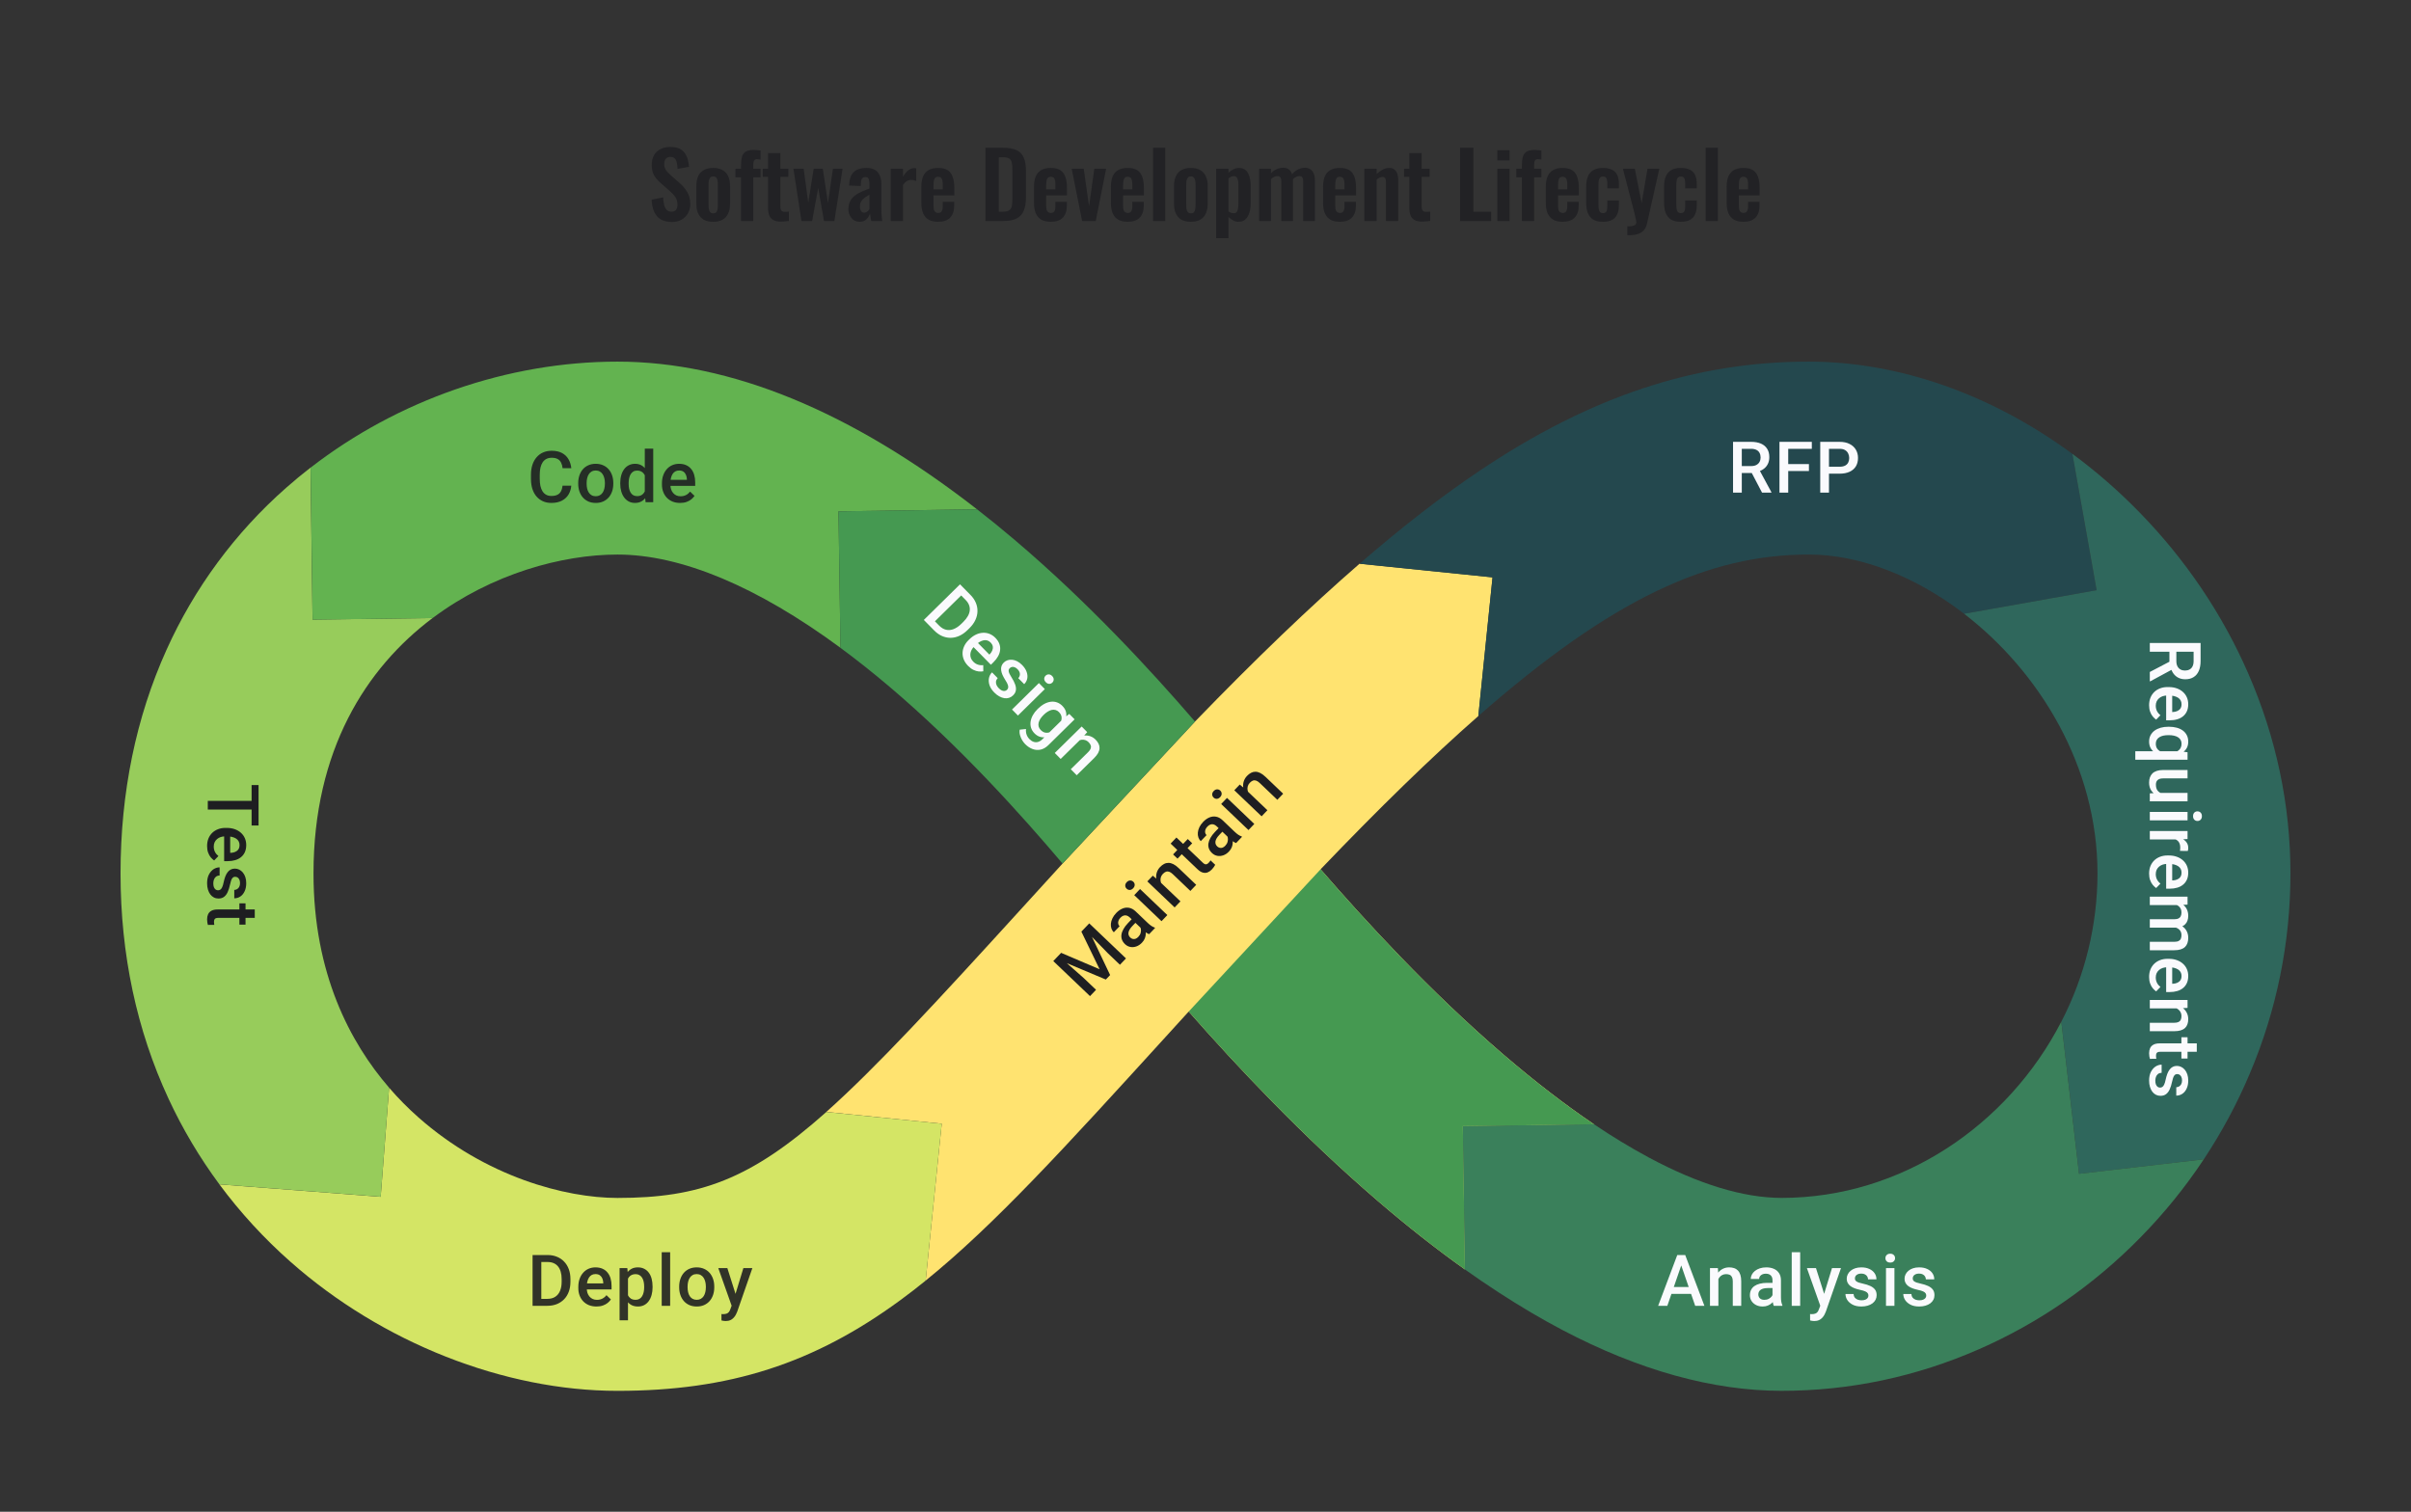 <svg width="480" height="301" viewBox="0 0 480 301" fill="none" xmlns="http://www.w3.org/2000/svg">
<rect x="0" y="0" width="480" height="301" fill="#333333" stroke="none"/>
<g clip-path="url(#clip0_1604_704)">
<path d="M317.341 223.854C311.587 219.969 305.593 215.353 299.358 210.005C284.588 197.321 271.696 183.207 262.916 173.081C274.553 160.923 284.899 150.836 294.316 142.572L297.144 114.957L270.67 112.244C260.79 120.814 250.021 131.154 237.915 143.668L211.543 171.944C208.736 175.017 206.061 177.96 203.54 180.728C186.353 199.606 174.382 212.592 164.513 221.391L187.485 223.741L184.286 254.979C197.945 243.927 211.913 228.585 231.943 206.586C233.496 204.879 235.063 203.161 236.656 201.41C246.081 212.119 259.177 226.13 274.329 239.143C280.179 244.169 285.953 248.708 291.651 252.762L291.236 224.229L317.341 223.854Z" fill="#FFE370"/>
<path d="M417.416 117.515L391.028 122.207C381.37 114.778 370.313 110.414 360.096 110.414C340.108 110.414 320.921 119.229 294.316 142.575L297.144 114.96L270.67 112.248C279.196 104.854 287.061 98.77 294.554 93.742C316.647 78.91 337.474 72.004 360.096 72.004C378.095 72.004 396.546 78.562 412.588 90.376L417.416 117.515Z" fill="#24484E"/>
<path d="M456 173.912C456.008 187.605 453.255 201.159 447.906 213.764C445.39 219.726 442.323 225.44 438.745 230.832L413.915 233.723L410.386 203.427C415.106 194.304 417.575 184.184 417.586 173.912C417.586 152.54 405.978 133.704 391.028 122.207L417.416 117.515L412.588 90.372C417.352 93.88 421.819 97.774 425.946 102.014C435.121 111.423 442.394 122.192 447.564 134.015C453.156 146.82 456 160.245 456 173.912Z" fill="#2F675C"/>
<path d="M438.745 230.832C435.04 236.418 430.808 241.636 426.108 246.415C416.782 255.908 405.975 263.389 393.983 268.648C381.445 274.144 368.234 276.928 354.709 276.928C341.015 276.928 326.322 272.85 311.032 264.806C306.894 262.628 302.676 260.14 298.379 257.341C296.153 255.899 293.909 254.372 291.646 252.763L291.231 224.23L317.337 223.85H317.345C320.873 226.244 324.521 228.457 328.274 230.479C338.171 235.785 347.081 238.514 354.709 238.514C378.522 238.514 399.753 224.071 410.381 203.422L413.91 233.719L438.745 230.832Z" fill="#3A805B"/>
<path d="M187.485 223.747L184.286 254.985C182.63 256.328 180.975 257.607 179.319 258.823C162.049 271.515 145.187 276.933 122.934 276.933C100.377 276.933 76.051 267.333 57.86 251.259C52.603 246.622 47.849 241.446 43.674 235.815L75.787 238.295L77.466 216.577C79.274 218.675 81.223 220.647 83.299 222.481C96.681 234.311 112.545 238.524 122.933 238.524C139.276 238.524 149.443 234.832 164.512 221.405L187.485 223.747Z" fill="#D4E565"/>
<path d="M62.414 173.912C62.414 193.808 69.677 207.554 77.467 216.571L75.788 238.289L43.675 235.81C39.736 230.49 36.346 224.785 33.558 218.781C27.214 205.122 23.998 190.024 23.998 173.912C23.998 157.817 27.075 142.844 33.142 129.407C38.695 117.065 46.824 106.053 56.983 97.111C58.549 95.726 60.163 94.391 61.825 93.107L62.226 123.372L86.129 123.054C72.846 133.023 62.414 149.391 62.414 173.912Z" fill="#97CC5B"/>
<path d="M166.934 101.816L167.33 128.991C150.804 116.802 135.612 110.417 122.94 110.417C111.942 110.417 97.919 114.222 86.137 123.061L62.234 123.379L61.833 93.114C79.237 79.631 101.172 72.004 122.934 72.004C145.425 72.004 169.474 81.892 194.523 101.417L166.934 101.816Z" fill="#63B350"/>
<path d="M237.915 143.672L211.543 171.947C203.461 162.404 191.264 148.761 177.047 136.701C173.759 133.917 170.519 131.347 167.325 128.99L166.934 101.816L194.529 101.412C196.976 103.317 199.431 105.315 201.895 107.404C216.593 119.871 229.071 133.422 237.915 143.672Z" fill="#459951"/>
<path d="M291.236 224.235L291.651 252.767C285.968 248.724 280.194 244.185 274.329 239.149C259.177 226.136 246.081 212.124 236.656 201.415L262.916 173.084C271.696 183.207 284.586 197.321 299.358 210.008C305.583 215.355 311.578 219.971 317.341 223.857L291.236 224.235Z" fill="#459951"/>
<path d="M210.184 190.846L211.257 189.721L218.917 192.989L215.288 185.496L216.362 184.371L221.011 194.143L220.158 195.037L210.184 190.846ZM209.695 191.359L210.716 190.289L215.776 194.762L218.207 197.082L217.009 198.338L209.695 191.359ZM215.83 184.929L216.856 183.854L224.17 190.832L222.967 192.093L220.535 189.773L215.83 184.929ZM227.513 185.146L224.921 182.672C224.727 182.487 224.526 182.362 224.318 182.299C224.11 182.235 223.899 182.238 223.685 182.309C223.474 182.376 223.266 182.516 223.061 182.731C222.873 182.928 222.743 183.131 222.673 183.339C222.602 183.547 222.586 183.745 222.623 183.934C222.66 184.124 222.751 184.287 222.895 184.424L221.744 185.63C221.53 185.425 221.372 185.175 221.27 184.88C221.168 184.584 221.133 184.262 221.164 183.915C221.195 183.567 221.296 183.213 221.468 182.852C221.64 182.491 221.888 182.14 222.214 181.798C222.604 181.389 223.018 181.093 223.456 180.909C223.896 180.722 224.342 180.671 224.793 180.755C225.243 180.833 225.676 181.07 226.091 181.466L228.507 183.772C228.755 184.008 228.994 184.204 229.224 184.359C229.453 184.508 229.672 184.617 229.879 184.687L229.96 184.764L228.776 186.005C228.591 185.937 228.382 185.824 228.149 185.666C227.916 185.501 227.704 185.328 227.513 185.146ZM225.466 182.856L226.224 183.56L225.395 184.429C225.18 184.654 225.014 184.872 224.894 185.084C224.771 185.294 224.696 185.493 224.668 185.684C224.639 185.875 224.655 186.053 224.715 186.218C224.774 186.384 224.876 186.535 225.02 186.673C225.164 186.81 225.328 186.903 225.513 186.951C225.694 186.996 225.879 186.986 226.067 186.923C226.259 186.856 226.442 186.731 226.618 186.547C226.854 186.299 227.01 186.035 227.086 185.755C227.161 185.468 227.176 185.201 227.131 184.953C227.082 184.702 226.994 184.51 226.867 184.375L227.778 184.496C227.877 184.667 227.959 184.877 228.024 185.124C228.088 185.371 228.118 185.642 228.111 185.937C228.105 186.225 228.043 186.521 227.926 186.825C227.812 187.126 227.621 187.417 227.352 187.698C227.013 188.053 226.641 188.303 226.235 188.446C225.826 188.587 225.426 188.621 225.034 188.548C224.64 188.472 224.288 188.288 223.98 187.994C223.692 187.719 223.489 187.422 223.37 187.104C223.251 186.78 223.217 186.44 223.268 186.085C223.321 185.727 223.457 185.357 223.674 184.976C223.887 184.591 224.183 184.201 224.56 183.806L225.466 182.856ZM226.969 177.016L232.404 182.202L231.244 183.418L225.809 178.232L226.969 177.016ZM224.305 176.951C224.121 176.775 224.026 176.57 224.021 176.334C224.015 176.092 224.116 175.862 224.324 175.644C224.528 175.43 224.752 175.32 224.994 175.314C225.233 175.305 225.444 175.389 225.628 175.564C225.809 175.737 225.901 175.943 225.903 176.182C225.905 176.421 225.804 176.647 225.6 176.862C225.392 177.079 225.169 177.193 224.93 177.202C224.694 177.207 224.486 177.124 224.305 176.951ZM230.736 175.391L235.011 179.47L233.856 180.68L228.421 175.494L229.509 174.354L230.736 175.391ZM231.887 176.901L231.508 177.288C231.126 176.917 230.824 176.526 230.601 176.116C230.382 175.702 230.246 175.291 230.194 174.883C230.145 174.472 230.185 174.074 230.314 173.692C230.439 173.306 230.656 172.95 230.966 172.625C231.215 172.364 231.478 172.163 231.753 172.023C232.027 171.875 232.317 171.803 232.622 171.806C232.929 171.805 233.251 171.888 233.585 172.053C233.916 172.216 234.268 172.474 234.64 172.829L238.151 176.179L236.991 177.395L233.475 174.04C233.213 173.791 232.971 173.633 232.746 173.566C232.522 173.493 232.309 173.498 232.108 173.581C231.907 173.658 231.706 173.801 231.505 174.012C231.307 174.22 231.173 174.447 231.103 174.695C231.034 174.942 231.02 175.194 231.062 175.452C231.107 175.706 231.2 175.958 231.34 176.207C231.48 176.455 231.662 176.687 231.887 176.901ZM236.468 167.06L237.353 167.904L234.429 170.968L233.545 170.124L236.468 167.06ZM233.057 167.97L234.212 166.759L239.477 171.783C239.644 171.942 239.796 172.042 239.931 172.081C240.066 172.114 240.19 172.101 240.303 172.043C240.416 171.985 240.529 171.897 240.641 171.78C240.721 171.696 240.792 171.611 240.856 171.524C240.919 171.438 240.968 171.366 241.003 171.31L241.932 172.187C241.866 172.316 241.781 172.459 241.677 172.615C241.576 172.768 241.444 172.93 241.281 173.101C241.015 173.379 240.732 173.578 240.43 173.7C240.125 173.819 239.803 173.831 239.464 173.737C239.124 173.644 238.769 173.42 238.397 173.065L233.057 167.97ZM244.825 167.002L242.233 164.528C242.039 164.343 241.838 164.218 241.63 164.154C241.423 164.091 241.211 164.094 240.997 164.164C240.786 164.232 240.578 164.372 240.373 164.587C240.185 164.784 240.055 164.987 239.985 165.195C239.915 165.403 239.898 165.601 239.935 165.79C239.972 165.979 240.063 166.143 240.207 166.28L239.057 167.486C238.842 167.281 238.684 167.031 238.582 166.736C238.48 166.44 238.445 166.118 238.476 165.771C238.507 165.423 238.609 165.068 238.78 164.708C238.952 164.347 239.201 163.995 239.526 163.654C239.916 163.245 240.33 162.949 240.768 162.765C241.209 162.578 241.654 162.527 242.105 162.611C242.555 162.689 242.988 162.926 243.403 163.322L245.82 165.628C246.067 165.864 246.306 166.06 246.536 166.215C246.765 166.363 246.984 166.473 247.192 166.543L247.272 166.62L246.088 167.861C245.903 167.793 245.694 167.68 245.461 167.522C245.228 167.357 245.016 167.184 244.825 167.002ZM242.778 164.712L243.536 165.416L242.707 166.285C242.493 166.51 242.326 166.728 242.206 166.94C242.084 167.149 242.008 167.349 241.98 167.54C241.952 167.73 241.967 167.908 242.027 168.074C242.086 168.24 242.188 168.391 242.332 168.529C242.476 168.666 242.64 168.759 242.825 168.807C243.006 168.852 243.191 168.842 243.379 168.779C243.571 168.712 243.754 168.587 243.93 168.403C244.167 168.155 244.322 167.891 244.398 167.611C244.473 167.324 244.488 167.057 244.443 166.809C244.394 166.558 244.306 166.366 244.179 166.231L245.09 166.352C245.189 166.523 245.271 166.733 245.336 166.98C245.4 167.227 245.43 167.498 245.424 167.793C245.417 168.081 245.355 168.377 245.238 168.681C245.124 168.982 244.933 169.273 244.664 169.554C244.326 169.909 243.953 170.159 243.547 170.302C243.138 170.443 242.738 170.477 242.347 170.404C241.952 170.328 241.601 170.143 241.292 169.849C241.004 169.575 240.801 169.278 240.682 168.96C240.563 168.635 240.529 168.296 240.58 167.941C240.634 167.583 240.769 167.213 240.986 166.831C241.2 166.447 241.495 166.057 241.872 165.661L242.778 164.712ZM244.281 158.872L249.716 164.058L248.556 165.274L243.121 160.088L244.281 158.872ZM241.618 158.807C241.433 158.631 241.339 158.425 241.333 158.19C241.327 157.948 241.428 157.718 241.636 157.5C241.841 157.286 242.064 157.176 242.306 157.17C242.545 157.161 242.756 157.245 242.941 157.42C243.121 157.593 243.213 157.799 243.215 158.038C243.218 158.277 243.117 158.503 242.912 158.718C242.704 158.935 242.481 159.049 242.242 159.057C242.007 159.063 241.798 158.979 241.618 158.807ZM248.049 157.247L252.324 161.326L251.169 162.536L245.733 157.35L246.821 156.21L248.049 157.247ZM249.199 158.757L248.82 159.144C248.438 158.773 248.136 158.382 247.913 157.972C247.694 157.558 247.558 157.147 247.506 156.739C247.457 156.327 247.497 155.93 247.626 155.548C247.751 155.162 247.968 154.806 248.278 154.481C248.528 154.22 248.79 154.019 249.065 153.878C249.34 153.731 249.629 153.659 249.934 153.662C250.242 153.661 250.563 153.743 250.897 153.909C251.229 154.072 251.58 154.33 251.952 154.685L255.463 158.035L254.303 159.251L250.787 155.896C250.526 155.647 250.283 155.489 250.059 155.422C249.834 155.348 249.622 155.353 249.421 155.437C249.219 155.513 249.018 155.657 248.817 155.868C248.619 156.076 248.485 156.303 248.415 156.551C248.346 156.798 248.332 157.05 248.374 157.308C248.419 157.562 248.512 157.814 248.652 158.062C248.792 158.311 248.975 158.543 249.199 158.757Z" fill="#1E1E21"/>
<path d="M345.028 87.974H348.603C349.372 87.974 350.027 88.09 350.568 88.321C351.11 88.553 351.524 88.895 351.811 89.349C352.103 89.798 352.249 90.353 352.249 91.015C352.249 91.52 352.156 91.964 351.971 92.349C351.786 92.733 351.524 93.057 351.186 93.32C350.848 93.58 350.446 93.781 349.978 93.925L349.451 94.181H346.236L346.222 92.8H348.631C349.048 92.8 349.395 92.726 349.673 92.578C349.95 92.43 350.159 92.228 350.298 91.974C350.441 91.714 350.513 91.423 350.513 91.099C350.513 90.747 350.443 90.441 350.305 90.182C350.17 89.918 349.962 89.717 349.68 89.578C349.397 89.435 349.039 89.363 348.603 89.363H346.77V98.084H345.028V87.974ZM350.798 98.084L348.423 93.543L350.249 93.536L352.658 97.993V98.084H350.798ZM356.012 87.974V98.084H354.269V87.974H356.012ZM360.136 92.397V93.779H355.567V92.397H360.136ZM360.712 87.974V89.363H355.567V87.974H360.712ZM366.225 94.313H363.594V92.932H366.225C366.683 92.932 367.054 92.858 367.336 92.71C367.618 92.561 367.824 92.358 367.954 92.099C368.088 91.835 368.155 91.534 368.155 91.196C368.155 90.876 368.088 90.578 367.954 90.3C367.824 90.018 367.618 89.791 367.336 89.62C367.054 89.448 366.683 89.363 366.225 89.363H364.128V98.084H362.385V87.974H366.225C367.007 87.974 367.672 88.113 368.218 88.391C368.769 88.664 369.188 89.043 369.475 89.529C369.762 90.011 369.905 90.562 369.905 91.182C369.905 91.835 369.762 92.395 369.475 92.862C369.188 93.33 368.769 93.689 368.218 93.939C367.672 94.189 367.007 94.313 366.225 94.313Z" fill="#FAFAFD"/>
<path d="M334.965 251.237L331.944 260H330.118L333.923 249.89H335.089L334.965 251.237ZM337.492 260L334.465 251.237L334.333 249.89H335.506L339.325 260H337.492ZM337.346 256.251V257.632H331.847V256.251H337.346ZM342.109 254.091V260H340.436V252.487H342.012L342.109 254.091ZM341.81 255.966L341.269 255.959C341.273 255.427 341.347 254.938 341.491 254.494C341.639 254.05 341.843 253.668 342.102 253.348C342.366 253.029 342.681 252.784 343.046 252.612C343.412 252.436 343.819 252.348 344.268 252.348C344.629 252.348 344.956 252.399 345.247 252.501C345.544 252.598 345.796 252.758 346.004 252.98C346.217 253.202 346.379 253.492 346.49 253.848C346.601 254.2 346.657 254.633 346.657 255.147V260H344.977V255.14C344.977 254.779 344.923 254.494 344.817 254.286C344.715 254.073 344.565 253.922 344.366 253.834C344.171 253.742 343.928 253.695 343.636 253.695C343.349 253.695 343.093 253.756 342.866 253.876C342.639 253.996 342.447 254.161 342.289 254.369C342.137 254.577 342.019 254.818 341.935 255.091C341.852 255.364 341.81 255.656 341.81 255.966ZM352.885 258.493V254.911C352.885 254.642 352.836 254.411 352.739 254.216C352.642 254.022 352.494 253.871 352.295 253.765C352.1 253.658 351.855 253.605 351.559 253.605C351.285 253.605 351.049 253.651 350.85 253.744C350.651 253.837 350.496 253.962 350.385 254.119C350.274 254.276 350.219 254.455 350.219 254.654H348.552C348.552 254.357 348.624 254.07 348.767 253.793C348.911 253.515 349.119 253.267 349.392 253.05C349.665 252.832 349.992 252.661 350.371 252.536C350.751 252.411 351.177 252.348 351.649 252.348C352.214 252.348 352.713 252.443 353.149 252.633C353.588 252.823 353.933 253.11 354.183 253.494C354.438 253.874 354.565 254.35 354.565 254.924V258.264C354.565 258.607 354.588 258.915 354.634 259.188C354.685 259.456 354.757 259.69 354.85 259.889V260H353.135C353.056 259.819 352.994 259.59 352.947 259.313C352.906 259.03 352.885 258.757 352.885 258.493ZM353.128 255.431L353.142 256.466H351.94C351.63 256.466 351.357 256.496 351.121 256.556C350.885 256.612 350.688 256.695 350.531 256.806C350.374 256.917 350.256 257.051 350.177 257.209C350.098 257.366 350.059 257.544 350.059 257.743C350.059 257.942 350.105 258.125 350.198 258.292C350.29 258.454 350.424 258.581 350.6 258.674C350.781 258.766 350.998 258.813 351.253 258.813C351.596 258.813 351.894 258.743 352.149 258.604C352.408 258.461 352.612 258.287 352.76 258.084C352.908 257.875 352.987 257.679 352.996 257.493L353.537 258.236C353.482 258.426 353.387 258.63 353.253 258.847C353.119 259.065 352.943 259.273 352.725 259.472C352.512 259.667 352.255 259.826 351.954 259.951C351.658 260.076 351.316 260.139 350.927 260.139C350.436 260.139 349.999 260.042 349.614 259.847C349.23 259.648 348.929 259.382 348.712 259.049C348.494 258.711 348.385 258.329 348.385 257.903C348.385 257.505 348.46 257.153 348.608 256.848C348.76 256.538 348.983 256.278 349.274 256.07C349.57 255.862 349.932 255.704 350.357 255.598C350.783 255.487 351.269 255.431 351.815 255.431H353.128ZM358.391 249.335V260H356.71V249.335H358.391ZM362.688 259.181L364.73 252.487H366.521L363.508 261.146C363.438 261.331 363.348 261.532 363.237 261.75C363.126 261.967 362.98 262.173 362.799 262.368C362.623 262.567 362.404 262.726 362.14 262.847C361.876 262.972 361.556 263.034 361.182 263.034C361.033 263.034 360.89 263.02 360.751 262.993C360.617 262.969 360.489 262.944 360.369 262.916L360.362 261.639C360.408 261.643 360.464 261.648 360.529 261.653C360.598 261.657 360.654 261.659 360.695 261.659C360.973 261.659 361.205 261.625 361.39 261.555C361.575 261.491 361.725 261.384 361.841 261.236C361.961 261.088 362.063 260.889 362.147 260.639L362.688 259.181ZM361.536 252.487L363.32 258.111L363.619 259.875L362.459 260.174L359.73 252.487H361.536ZM371.978 257.966C371.978 257.799 371.937 257.649 371.853 257.514C371.77 257.375 371.61 257.25 371.374 257.139C371.143 257.028 370.8 256.926 370.346 256.834C369.948 256.746 369.583 256.642 369.249 256.521C368.921 256.396 368.638 256.246 368.402 256.07C368.166 255.894 367.983 255.686 367.854 255.445C367.724 255.204 367.659 254.927 367.659 254.612C367.659 254.306 367.727 254.017 367.861 253.744C367.995 253.471 368.187 253.23 368.437 253.022C368.687 252.814 368.99 252.649 369.347 252.529C369.708 252.409 370.11 252.348 370.555 252.348C371.184 252.348 371.724 252.455 372.173 252.668C372.626 252.876 372.973 253.161 373.214 253.522C373.455 253.878 373.575 254.281 373.575 254.73H371.902C371.902 254.531 371.851 254.346 371.749 254.175C371.652 253.999 371.504 253.857 371.305 253.751C371.106 253.64 370.856 253.584 370.555 253.584C370.268 253.584 370.029 253.631 369.84 253.723C369.654 253.811 369.516 253.927 369.423 254.07C369.335 254.214 369.291 254.371 369.291 254.543C369.291 254.667 369.314 254.781 369.361 254.883C369.411 254.98 369.495 255.07 369.61 255.154C369.726 255.232 369.884 255.306 370.083 255.376C370.286 255.445 370.541 255.512 370.846 255.577C371.42 255.697 371.913 255.852 372.325 256.042C372.742 256.227 373.061 256.468 373.284 256.764C373.506 257.056 373.617 257.426 373.617 257.875C373.617 258.209 373.545 258.514 373.402 258.792C373.263 259.065 373.059 259.303 372.791 259.507C372.522 259.706 372.2 259.861 371.825 259.972C371.455 260.083 371.038 260.139 370.576 260.139C369.895 260.139 369.319 260.019 368.847 259.778C368.375 259.532 368.016 259.22 367.77 258.84C367.53 258.456 367.409 258.058 367.409 257.646H369.027C369.046 257.956 369.131 258.204 369.284 258.389C369.442 258.57 369.636 258.702 369.867 258.785C370.103 258.864 370.346 258.903 370.596 258.903C370.897 258.903 371.15 258.864 371.353 258.785C371.557 258.702 371.712 258.59 371.818 258.452C371.925 258.308 371.978 258.146 371.978 257.966ZM377.158 252.487V260H375.477V252.487H377.158ZM375.366 250.515C375.366 250.261 375.45 250.05 375.616 249.884C375.787 249.712 376.024 249.627 376.324 249.627C376.621 249.627 376.854 249.712 377.026 249.884C377.197 250.05 377.283 250.261 377.283 250.515C377.283 250.765 377.197 250.974 377.026 251.14C376.854 251.307 376.621 251.39 376.324 251.39C376.024 251.39 375.787 251.307 375.616 251.14C375.45 250.974 375.366 250.765 375.366 250.515ZM383.49 257.966C383.49 257.799 383.448 257.649 383.365 257.514C383.281 257.375 383.122 257.25 382.886 257.139C382.654 257.028 382.312 256.926 381.858 256.834C381.46 256.746 381.094 256.642 380.761 256.521C380.432 256.396 380.15 256.246 379.914 256.07C379.678 255.894 379.495 255.686 379.365 255.445C379.236 255.204 379.171 254.927 379.171 254.612C379.171 254.306 379.238 254.017 379.372 253.744C379.507 253.471 379.699 253.23 379.949 253.022C380.199 252.814 380.502 252.649 380.858 252.529C381.219 252.409 381.622 252.348 382.066 252.348C382.696 252.348 383.235 252.455 383.684 252.668C384.138 252.876 384.485 253.161 384.726 253.522C384.966 253.878 385.087 254.281 385.087 254.73H383.413C383.413 254.531 383.362 254.346 383.261 254.175C383.163 253.999 383.015 253.857 382.816 253.751C382.617 253.64 382.367 253.584 382.066 253.584C381.779 253.584 381.541 253.631 381.351 253.723C381.166 253.811 381.027 253.927 380.935 254.07C380.847 254.214 380.803 254.371 380.803 254.543C380.803 254.667 380.826 254.781 380.872 254.883C380.923 254.98 381.006 255.07 381.122 255.154C381.238 255.232 381.395 255.306 381.594 255.376C381.798 255.445 382.052 255.512 382.358 255.577C382.932 255.697 383.425 255.852 383.837 256.042C384.253 256.227 384.573 256.468 384.795 256.764C385.017 257.056 385.128 257.426 385.128 257.875C385.128 258.209 385.057 258.514 384.913 258.792C384.774 259.065 384.571 259.303 384.302 259.507C384.034 259.706 383.712 259.861 383.337 259.972C382.967 260.083 382.55 260.139 382.087 260.139C381.407 260.139 380.83 260.019 380.358 259.778C379.886 259.532 379.527 259.22 379.282 258.84C379.041 258.456 378.921 258.058 378.921 257.646H380.539C380.557 257.956 380.643 258.204 380.796 258.389C380.953 258.57 381.147 258.702 381.379 258.785C381.615 258.864 381.858 258.903 382.108 258.903C382.409 258.903 382.661 258.864 382.865 258.785C383.068 258.702 383.224 258.59 383.33 258.452C383.436 258.308 383.49 258.146 383.49 257.966Z" fill="#FAFAFD"/>
<path d="M438.11 128.028V131.603C438.11 132.372 437.994 133.027 437.762 133.568C437.531 134.11 437.188 134.524 436.735 134.811C436.286 135.103 435.73 135.249 435.068 135.249C434.564 135.249 434.119 135.156 433.735 134.971C433.351 134.786 433.027 134.524 432.763 134.186C432.504 133.848 432.303 133.446 432.159 132.978L431.902 132.451V129.236L433.284 129.222V131.631C433.284 132.048 433.358 132.395 433.506 132.673C433.654 132.95 433.856 133.159 434.11 133.298C434.369 133.441 434.661 133.513 434.985 133.513C435.337 133.513 435.642 133.443 435.902 133.305C436.165 133.17 436.367 132.962 436.506 132.68C436.649 132.397 436.721 132.039 436.721 131.603V129.77H428V128.028H438.11ZM428 133.798L432.541 131.423L432.548 133.249L428.09 135.658H428V133.798ZM427.861 140.414C427.861 139.859 427.951 139.357 428.132 138.908C428.317 138.463 428.574 138.084 428.903 137.769C429.231 137.459 429.618 137.22 430.062 137.054C430.507 136.887 430.986 136.804 431.499 136.804H431.777C432.365 136.804 432.897 136.889 433.374 137.061C433.851 137.232 434.258 137.47 434.596 137.776C434.939 138.081 435.2 138.442 435.381 138.859C435.561 139.276 435.652 139.727 435.652 140.213C435.652 140.75 435.561 141.22 435.381 141.622C435.2 142.025 434.946 142.358 434.617 142.622C434.293 142.891 433.906 143.09 433.457 143.219C433.008 143.354 432.513 143.421 431.972 143.421H431.256V137.616H432.458V141.768H432.59C432.89 141.759 433.173 141.699 433.437 141.588C433.7 141.481 433.913 141.317 434.075 141.095C434.237 140.873 434.318 140.576 434.318 140.206C434.318 139.928 434.258 139.681 434.138 139.463C434.022 139.25 433.853 139.072 433.631 138.928C433.409 138.785 433.14 138.674 432.826 138.595C432.515 138.521 432.166 138.484 431.777 138.484H431.499C431.171 138.484 430.865 138.528 430.583 138.616C430.305 138.709 430.062 138.843 429.854 139.019C429.646 139.195 429.481 139.408 429.361 139.657C429.245 139.907 429.187 140.192 429.187 140.512C429.187 140.914 429.268 141.273 429.43 141.588C429.592 141.902 429.821 142.176 430.118 142.407L429.264 143.289C429.028 143.127 428.801 142.916 428.583 142.657C428.37 142.398 428.197 142.081 428.062 141.706C427.928 141.335 427.861 140.905 427.861 140.414ZM425.112 149.586H434.02L435.513 149.781V151.273H425.112V149.586ZM431.68 144.705H431.826C432.395 144.705 432.914 144.77 433.381 144.899C433.853 145.029 434.258 145.221 434.596 145.476C434.934 145.73 435.193 146.04 435.374 146.406C435.559 146.772 435.652 147.193 435.652 147.67C435.652 148.133 435.564 148.535 435.388 148.878C435.212 149.225 434.96 149.517 434.631 149.753C434.307 149.994 433.92 150.186 433.471 150.329C433.022 150.473 432.522 150.577 431.972 150.642H431.506C430.969 150.581 430.479 150.48 430.034 150.336C429.59 150.193 429.206 150 428.882 149.76C428.558 149.519 428.306 149.225 428.125 148.878C427.949 148.531 427.861 148.123 427.861 147.656C427.861 147.188 427.956 146.772 428.146 146.406C428.336 146.04 428.602 145.73 428.944 145.476C429.291 145.226 429.696 145.034 430.159 144.899C430.627 144.77 431.134 144.705 431.68 144.705ZM431.826 146.378H431.68C431.337 146.378 431.016 146.408 430.715 146.469C430.419 146.533 430.155 146.635 429.923 146.774C429.696 146.913 429.518 147.089 429.389 147.302C429.259 147.515 429.194 147.772 429.194 148.073C429.194 148.466 429.28 148.788 429.451 149.038C429.622 149.292 429.852 149.487 430.139 149.621C430.43 149.76 430.752 149.857 431.104 149.913H432.36C432.634 149.88 432.888 149.822 433.124 149.739C433.365 149.656 433.573 149.54 433.749 149.392C433.93 149.248 434.068 149.068 434.166 148.85C434.268 148.637 434.318 148.383 434.318 148.086C434.318 147.786 434.254 147.526 434.124 147.309C433.994 147.091 433.814 146.913 433.582 146.774C433.356 146.64 433.092 146.54 432.791 146.476C432.49 146.411 432.168 146.378 431.826 146.378ZM429.771 157.869H435.513V159.55H428V157.967L429.771 157.869ZM431.333 158.105L431.347 158.668C430.842 158.668 430.377 158.612 429.951 158.501C429.53 158.39 429.162 158.219 428.847 157.987C428.537 157.756 428.294 157.46 428.118 157.099C427.947 156.738 427.861 156.305 427.861 155.8C427.861 155.435 427.914 155.099 428.021 154.793C428.127 154.488 428.292 154.224 428.514 154.002C428.736 153.784 429.025 153.615 429.382 153.495C429.738 153.375 430.164 153.315 430.659 153.315H435.513V154.988H430.645C430.372 154.988 430.143 155.02 429.958 155.085C429.778 155.15 429.632 155.238 429.521 155.349C429.41 155.46 429.331 155.59 429.285 155.738C429.238 155.886 429.215 156.043 429.215 156.21C429.215 156.687 429.308 157.062 429.493 157.335C429.683 157.612 429.937 157.809 430.257 157.925C430.576 158.045 430.935 158.105 431.333 158.105ZM435.513 163.34H428V161.66H435.513V163.34ZM437.485 161.549C437.739 161.549 437.95 161.632 438.116 161.799C438.288 161.97 438.373 162.206 438.373 162.507C438.373 162.803 438.288 163.037 438.116 163.209C437.95 163.38 437.739 163.465 437.485 163.465C437.235 163.465 437.026 163.38 436.86 163.209C436.693 163.037 436.61 162.803 436.61 162.507C436.61 162.206 436.693 161.97 436.86 161.799C437.026 161.632 437.235 161.549 437.485 161.549ZM434.082 167.138H428V165.465H435.513V167.062L434.082 167.138ZM435.561 169.436L434.006 169.423C434.025 169.321 434.038 169.21 434.048 169.089C434.057 168.974 434.062 168.858 434.062 168.742C434.062 168.455 434.02 168.203 433.937 167.985C433.858 167.768 433.742 167.585 433.589 167.437C433.441 167.293 433.261 167.182 433.048 167.103C432.835 167.025 432.597 166.978 432.333 166.965L432.305 166.583C432.777 166.583 433.214 166.629 433.617 166.722C434.02 166.814 434.374 166.953 434.68 167.138C434.985 167.328 435.223 167.564 435.395 167.846C435.566 168.133 435.652 168.464 435.652 168.839C435.652 168.941 435.642 169.05 435.624 169.166C435.605 169.286 435.584 169.376 435.561 169.436ZM427.861 173.942C427.861 173.387 427.951 172.885 428.132 172.436C428.317 171.991 428.574 171.612 428.903 171.297C429.231 170.987 429.618 170.748 430.062 170.582C430.507 170.415 430.986 170.332 431.499 170.332H431.777C432.365 170.332 432.897 170.417 433.374 170.589C433.851 170.76 434.258 170.998 434.596 171.304C434.939 171.609 435.2 171.97 435.381 172.387C435.561 172.804 435.652 173.255 435.652 173.741C435.652 174.278 435.561 174.748 435.381 175.151C435.2 175.553 434.946 175.887 434.617 176.15C434.293 176.419 433.906 176.618 433.457 176.748C433.008 176.882 432.513 176.949 431.972 176.949H431.256V171.144H432.458V175.296H432.59C432.89 175.287 433.173 175.227 433.437 175.116C433.7 175.009 433.913 174.845 434.075 174.623C434.237 174.401 434.318 174.104 434.318 173.734C434.318 173.456 434.258 173.209 434.138 172.991C434.022 172.778 433.853 172.6 433.631 172.457C433.409 172.313 433.14 172.202 432.826 172.123C432.515 172.049 432.166 172.012 431.777 172.012H431.499C431.171 172.012 430.865 172.056 430.583 172.144C430.305 172.237 430.062 172.371 429.854 172.547C429.646 172.723 429.481 172.936 429.361 173.186C429.245 173.436 429.187 173.72 429.187 174.04C429.187 174.442 429.268 174.801 429.43 175.116C429.592 175.431 429.821 175.704 430.118 175.935L429.264 176.817C429.028 176.655 428.801 176.444 428.583 176.185C428.37 175.926 428.197 175.609 428.062 175.234C427.928 174.864 427.861 174.433 427.861 173.942ZM433.985 180.212H428V178.539H435.513V180.115L433.985 180.212ZM432.034 179.941L432.041 179.372C432.559 179.372 433.039 179.437 433.478 179.566C433.918 179.696 434.3 179.886 434.624 180.136C434.953 180.386 435.205 180.696 435.381 181.066C435.561 181.441 435.652 181.874 435.652 182.364C435.652 182.707 435.601 183.019 435.499 183.302C435.402 183.589 435.247 183.836 435.034 184.045C434.821 184.258 434.548 184.42 434.214 184.531C433.881 184.646 433.478 184.704 433.006 184.704H428V183.031H432.86C433.226 183.031 433.513 182.975 433.721 182.864C433.93 182.758 434.078 182.603 434.166 182.399C434.258 182.2 434.305 181.962 434.305 181.684C434.305 181.369 434.244 181.101 434.124 180.879C434.004 180.661 433.839 180.483 433.631 180.344C433.423 180.205 433.182 180.103 432.909 180.038C432.636 179.974 432.344 179.941 432.034 179.941ZM432.478 184.6L432.305 183.816C432.759 183.816 433.187 183.878 433.589 184.003C433.997 184.133 434.353 184.32 434.659 184.565C434.969 184.815 435.212 185.123 435.388 185.489C435.564 185.855 435.652 186.274 435.652 186.746C435.652 187.13 435.598 187.472 435.492 187.773C435.39 188.079 435.228 188.338 435.006 188.551C434.784 188.764 434.494 188.926 434.138 189.037C433.786 189.148 433.36 189.204 432.86 189.204H428V187.523H432.867C433.247 187.523 433.541 187.468 433.749 187.357C433.957 187.25 434.101 187.097 434.18 186.898C434.263 186.699 434.305 186.461 434.305 186.183C434.305 185.924 434.256 185.695 434.159 185.496C434.066 185.301 433.934 185.137 433.763 185.003C433.596 184.869 433.404 184.767 433.187 184.697C432.969 184.633 432.733 184.6 432.478 184.6ZM427.861 194.522C427.861 193.966 427.951 193.464 428.132 193.015C428.317 192.571 428.574 192.191 428.903 191.877C429.231 191.566 429.618 191.328 430.062 191.161C430.507 190.995 430.986 190.911 431.499 190.911H431.777C432.365 190.911 432.897 190.997 433.374 191.168C433.851 191.34 434.258 191.578 434.596 191.883C434.939 192.189 435.2 192.55 435.381 192.967C435.561 193.383 435.652 193.835 435.652 194.321C435.652 194.858 435.561 195.327 435.381 195.73C435.2 196.133 434.946 196.466 434.617 196.73C434.293 196.998 433.906 197.197 433.457 197.327C433.008 197.461 432.513 197.528 431.972 197.528H431.256V191.724H432.458V195.876H432.59C432.89 195.867 433.173 195.806 433.437 195.695C433.7 195.589 433.913 195.425 434.075 195.202C434.237 194.98 434.318 194.684 434.318 194.314C434.318 194.036 434.258 193.788 434.138 193.571C434.022 193.358 433.853 193.18 433.631 193.036C433.409 192.893 433.14 192.781 432.826 192.703C432.515 192.629 432.166 192.592 431.777 192.592H431.499C431.171 192.592 430.865 192.636 430.583 192.724C430.305 192.816 430.062 192.95 429.854 193.126C429.646 193.302 429.481 193.515 429.361 193.765C429.245 194.015 429.187 194.3 429.187 194.619C429.187 195.022 429.268 195.381 429.43 195.695C429.592 196.01 429.821 196.283 430.118 196.515L429.264 197.397C429.028 197.234 428.801 197.024 428.583 196.765C428.37 196.505 428.197 196.188 428.062 195.813C427.928 195.443 427.861 195.013 427.861 194.522ZM433.909 200.778H428V199.104H435.513V200.68L433.909 200.778ZM432.034 200.479L432.041 199.937C432.573 199.942 433.062 200.016 433.506 200.16C433.95 200.308 434.332 200.511 434.652 200.771C434.971 201.035 435.216 201.349 435.388 201.715C435.564 202.081 435.652 202.488 435.652 202.937C435.652 203.298 435.601 203.624 435.499 203.916C435.402 204.212 435.242 204.465 435.02 204.673C434.798 204.886 434.508 205.048 434.152 205.159C433.8 205.27 433.367 205.326 432.853 205.326H428V203.645H432.86C433.221 203.645 433.506 203.592 433.714 203.486C433.927 203.384 434.078 203.233 434.166 203.034C434.258 202.84 434.305 202.597 434.305 202.305C434.305 202.018 434.244 201.761 434.124 201.534C434.004 201.308 433.839 201.116 433.631 200.958C433.423 200.805 433.182 200.687 432.909 200.604C432.636 200.521 432.344 200.479 432.034 200.479ZM435.513 210.762H434.291V206.526H435.513V210.762ZM437.353 207.748V209.422H430.076C429.845 209.422 429.666 209.454 429.541 209.519C429.421 209.588 429.34 209.683 429.298 209.804C429.257 209.924 429.236 210.065 429.236 210.227C429.236 210.343 429.243 210.454 429.257 210.561C429.271 210.667 429.285 210.753 429.298 210.817L428.021 210.824C427.979 210.686 427.942 210.524 427.91 210.338C427.877 210.158 427.861 209.95 427.861 209.713C427.861 209.329 427.928 208.989 428.062 208.693C428.201 208.397 428.426 208.165 428.736 207.998C429.046 207.832 429.458 207.748 429.972 207.748H437.353ZM430.034 216.552C430.201 216.552 430.351 216.511 430.486 216.427C430.625 216.344 430.75 216.184 430.861 215.948C430.972 215.717 431.074 215.374 431.166 214.921C431.254 214.523 431.358 214.157 431.479 213.824C431.604 213.495 431.754 213.213 431.93 212.977C432.106 212.74 432.314 212.558 432.555 212.428C432.796 212.298 433.073 212.234 433.388 212.234C433.694 212.234 433.983 212.301 434.256 212.435C434.529 212.569 434.77 212.761 434.978 213.011C435.186 213.261 435.351 213.564 435.471 213.921C435.591 214.282 435.652 214.685 435.652 215.129C435.652 215.759 435.545 216.298 435.332 216.747C435.124 217.2 434.839 217.548 434.478 217.788C434.122 218.029 433.719 218.149 433.27 218.149V216.476C433.469 216.476 433.654 216.425 433.825 216.323C434.001 216.226 434.143 216.078 434.249 215.879C434.36 215.68 434.416 215.43 434.416 215.129C434.416 214.842 434.369 214.604 434.277 214.414C434.189 214.229 434.073 214.09 433.93 213.997C433.786 213.909 433.629 213.865 433.457 213.865C433.333 213.865 433.219 213.888 433.117 213.935C433.02 213.986 432.93 214.069 432.846 214.185C432.768 214.3 432.694 214.458 432.624 214.657C432.555 214.861 432.488 215.115 432.423 215.421C432.303 215.995 432.148 216.488 431.958 216.9C431.773 217.316 431.532 217.636 431.236 217.858C430.944 218.08 430.574 218.191 430.125 218.191C429.791 218.191 429.486 218.119 429.208 217.976C428.935 217.837 428.697 217.633 428.493 217.365C428.294 217.096 428.139 216.775 428.028 216.4C427.917 216.029 427.861 215.613 427.861 215.15C427.861 214.469 427.981 213.893 428.222 213.421C428.468 212.949 428.78 212.59 429.16 212.345C429.544 212.104 429.942 211.984 430.354 211.984V213.601C430.044 213.62 429.796 213.706 429.611 213.858C429.43 214.016 429.298 214.21 429.215 214.442C429.136 214.678 429.097 214.921 429.097 215.171C429.097 215.472 429.136 215.724 429.215 215.927C429.298 216.131 429.41 216.286 429.548 216.393C429.692 216.499 429.854 216.552 430.034 216.552Z" fill="#FAFAFD"/>
<path d="M51.478 161.187H41.369V159.458H51.478V161.187ZM51.478 164.36H50.09V156.312H51.478V164.36ZM41.23 168.456C41.23 167.901 41.32 167.398 41.501 166.949C41.686 166.505 41.943 166.125 42.271 165.811C42.6 165.501 42.987 165.262 43.431 165.096C43.875 164.929 44.354 164.846 44.868 164.846H45.146C45.734 164.846 46.266 164.931 46.743 165.102C47.22 165.274 47.627 165.512 47.965 165.818C48.307 166.123 48.569 166.484 48.75 166.901C48.93 167.317 49.02 167.769 49.02 168.255C49.02 168.792 48.93 169.262 48.75 169.664C48.569 170.067 48.315 170.4 47.986 170.664C47.662 170.933 47.275 171.132 46.826 171.261C46.377 171.395 45.882 171.463 45.34 171.463H44.625V165.658H45.826V169.81H45.958C46.259 169.801 46.542 169.741 46.806 169.63C47.069 169.523 47.282 169.359 47.444 169.137C47.606 168.914 47.687 168.618 47.687 168.248C47.687 167.97 47.627 167.722 47.507 167.505C47.391 167.292 47.222 167.114 47 166.97C46.778 166.827 46.509 166.716 46.194 166.637C45.884 166.563 45.535 166.526 45.146 166.526H44.868C44.54 166.526 44.234 166.57 43.952 166.658C43.674 166.75 43.431 166.885 43.223 167.06C43.014 167.236 42.85 167.449 42.73 167.699C42.614 167.949 42.556 168.234 42.556 168.553C42.556 168.956 42.637 169.315 42.799 169.63C42.961 169.944 43.19 170.217 43.486 170.449L42.633 171.331C42.396 171.169 42.17 170.958 41.952 170.699C41.739 170.44 41.566 170.123 41.431 169.748C41.297 169.377 41.23 168.947 41.23 168.456ZM43.403 177.267C43.57 177.267 43.72 177.225 43.855 177.142C43.993 177.059 44.118 176.899 44.23 176.663C44.341 176.431 44.442 176.089 44.535 175.635C44.623 175.237 44.727 174.871 44.847 174.538C44.972 174.21 45.123 173.927 45.299 173.691C45.475 173.455 45.683 173.272 45.924 173.143C46.164 173.013 46.442 172.948 46.757 172.948C47.062 172.948 47.352 173.015 47.625 173.15C47.898 173.284 48.139 173.476 48.347 173.726C48.555 173.976 48.719 174.279 48.84 174.635C48.96 174.996 49.02 175.399 49.02 175.844C49.02 176.473 48.914 177.012 48.701 177.461C48.493 177.915 48.208 178.262 47.847 178.503C47.49 178.744 47.088 178.864 46.639 178.864L46.639 177.191C46.838 177.191 47.023 177.14 47.194 177.038C47.37 176.941 47.511 176.792 47.618 176.593C47.729 176.394 47.785 176.144 47.785 175.844C47.785 175.557 47.738 175.318 47.646 175.128C47.558 174.943 47.442 174.804 47.298 174.712C47.155 174.624 46.998 174.58 46.826 174.58C46.701 174.58 46.588 174.603 46.486 174.649C46.389 174.7 46.299 174.784 46.215 174.899C46.137 175.015 46.062 175.172 45.993 175.371C45.924 175.575 45.856 175.83 45.792 176.135C45.671 176.709 45.516 177.202 45.327 177.614C45.141 178.031 44.901 178.35 44.604 178.572C44.313 178.794 43.943 178.906 43.493 178.906C43.16 178.906 42.855 178.834 42.577 178.69C42.304 178.551 42.066 178.348 41.862 178.079C41.663 177.811 41.508 177.489 41.397 177.114C41.285 176.744 41.23 176.327 41.23 175.864C41.23 175.184 41.35 174.608 41.591 174.135C41.836 173.663 42.149 173.305 42.528 173.059C42.913 172.819 43.311 172.698 43.723 172.698V174.316C43.413 174.335 43.165 174.42 42.98 174.573C42.799 174.73 42.667 174.925 42.584 175.156C42.505 175.392 42.466 175.635 42.466 175.885C42.466 176.186 42.505 176.438 42.584 176.642C42.667 176.846 42.778 177.001 42.917 177.107C43.061 177.214 43.223 177.267 43.403 177.267ZM48.882 184.099H47.66V179.863H48.882V184.099ZM50.721 181.086V182.759H43.445C43.213 182.759 43.035 182.791 42.91 182.856C42.79 182.926 42.709 183.02 42.667 183.141C42.626 183.261 42.605 183.402 42.605 183.564C42.605 183.68 42.612 183.791 42.626 183.898C42.639 184.004 42.653 184.09 42.667 184.154L41.39 184.161C41.348 184.023 41.311 183.861 41.279 183.675C41.246 183.495 41.23 183.287 41.23 183.05C41.23 182.666 41.297 182.326 41.431 182.03C41.57 181.734 41.795 181.502 42.105 181.335C42.415 181.169 42.827 181.086 43.341 181.086H50.721Z" fill="#1E1E21"/>
<path d="M185.983 125.529L184.468 123.99L185.463 123.031L186.968 124.56C187.406 125.005 187.871 125.282 188.361 125.391C188.854 125.503 189.357 125.456 189.869 125.251C190.385 125.048 190.893 124.701 191.395 124.207L191.785 123.822C192.175 123.439 192.476 123.055 192.688 122.671C192.904 122.29 193.03 121.912 193.065 121.54C193.104 121.17 193.055 120.81 192.917 120.458C192.782 120.11 192.557 119.776 192.242 119.456L190.655 117.843L191.644 116.869L193.232 118.482C193.703 118.96 194.052 119.477 194.28 120.032C194.512 120.584 194.618 121.151 194.601 121.733C194.586 122.319 194.446 122.896 194.179 123.463C193.913 124.031 193.521 124.569 193.003 125.079L192.622 125.454C192.104 125.964 191.559 126.347 190.988 126.605C190.416 126.862 189.837 126.993 189.251 126.998C188.669 127 188.098 126.88 187.541 126.636C186.989 126.393 186.47 126.024 185.983 125.529ZM192.351 117.586L185.145 124.678L183.923 123.436L191.128 116.344L192.351 117.586ZM192.747 132.599C192.357 132.203 192.069 131.782 191.883 131.335C191.703 130.888 191.62 130.438 191.633 129.983C191.65 129.531 191.758 129.09 191.958 128.66C192.158 128.229 192.441 127.834 192.807 127.473L193.005 127.279C193.424 126.866 193.863 126.554 194.323 126.341C194.783 126.129 195.241 126.013 195.696 125.994C196.154 125.971 196.594 126.045 197.015 126.216C197.436 126.386 197.817 126.644 198.158 126.991C198.534 127.373 198.799 127.771 198.953 128.185C199.107 128.599 199.159 129.015 199.11 129.433C199.068 129.852 198.932 130.265 198.703 130.672C198.477 131.083 198.171 131.478 197.785 131.858L197.275 132.36L193.204 128.223L194.06 127.38L196.972 130.339L197.066 130.247C197.274 130.029 197.433 129.788 197.543 129.524C197.657 129.263 197.693 128.997 197.653 128.725C197.612 128.453 197.462 128.185 197.203 127.921C197.008 127.723 196.791 127.588 196.553 127.518C196.321 127.447 196.076 127.439 195.817 127.492C195.558 127.546 195.288 127.655 195.009 127.82C194.736 127.985 194.461 128.203 194.184 128.476L193.986 128.671C193.751 128.901 193.564 129.147 193.425 129.408C193.292 129.669 193.213 129.935 193.188 130.206C193.163 130.478 193.195 130.745 193.285 131.007C193.377 131.267 193.536 131.51 193.76 131.738C194.042 132.025 194.352 132.224 194.688 132.334C195.024 132.445 195.379 132.479 195.753 132.436L195.763 133.664C195.481 133.714 195.171 133.723 194.834 133.691C194.501 133.655 194.155 133.551 193.796 133.378C193.441 133.208 193.091 132.948 192.747 132.599ZM200.476 137.354C200.595 137.237 200.673 137.102 200.71 136.948C200.75 136.791 200.728 136.59 200.641 136.344C200.558 136.101 200.39 135.785 200.138 135.397C199.921 135.052 199.739 134.718 199.591 134.396C199.45 134.074 199.359 133.767 199.319 133.476C199.278 133.184 199.299 132.908 199.379 132.646C199.46 132.385 199.612 132.144 199.837 131.923C200.054 131.709 200.308 131.554 200.596 131.458C200.885 131.362 201.192 131.33 201.515 131.362C201.839 131.394 202.169 131.495 202.505 131.665C202.844 131.838 203.169 132.082 203.481 132.399C203.922 132.848 204.225 133.307 204.388 133.776C204.558 134.246 204.598 134.693 204.51 135.118C204.425 135.539 204.222 135.907 203.902 136.222L202.728 135.03C202.87 134.89 202.967 134.724 203.017 134.531C203.074 134.339 203.071 134.134 203.007 133.917C202.947 133.698 202.811 133.481 202.6 133.266C202.399 133.062 202.199 132.924 201.999 132.854C201.807 132.784 201.627 132.766 201.46 132.8C201.296 132.838 201.153 132.917 201.031 133.038C200.942 133.125 200.877 133.221 200.837 133.326C200.803 133.43 200.797 133.553 200.819 133.694C200.844 133.831 200.902 133.996 200.992 134.186C201.085 134.38 201.216 134.609 201.384 134.872C201.701 135.365 201.937 135.825 202.09 136.252C202.25 136.679 202.303 137.075 202.248 137.442C202.196 137.804 202.01 138.143 201.69 138.458C201.452 138.692 201.184 138.855 200.886 138.948C200.593 139.04 200.281 139.063 199.947 139.014C199.617 138.962 199.281 138.842 198.939 138.653C198.6 138.467 198.268 138.209 197.943 137.879C197.466 137.394 197.147 136.899 196.988 136.393C196.831 135.885 196.802 135.41 196.901 134.969C197.006 134.528 197.205 134.163 197.499 133.874L198.634 135.027C198.426 135.257 198.309 135.492 198.284 135.731C198.266 135.97 198.308 136.201 198.411 136.424C198.521 136.648 198.663 136.848 198.839 137.027C199.05 137.241 199.255 137.393 199.454 137.483C199.656 137.57 199.844 137.602 200.018 137.581C200.194 137.556 200.347 137.48 200.476 137.354ZM208.014 137.202L202.659 142.472L201.481 141.275L206.835 136.005L208.014 137.202ZM208.162 134.542C208.344 134.364 208.552 134.276 208.788 134.277C209.03 134.279 209.257 134.387 209.468 134.602C209.676 134.813 209.779 135.04 209.777 135.282C209.778 135.521 209.688 135.73 209.507 135.908C209.328 136.084 209.12 136.169 208.881 136.164C208.642 136.158 208.419 136.05 208.211 135.839C208 135.625 207.894 135.398 207.892 135.159C207.894 134.923 207.984 134.718 208.162 134.542ZM212.874 142.141L213.941 143.225L208.735 148.348C208.253 148.822 207.744 149.123 207.206 149.249C206.668 149.376 206.131 149.342 205.596 149.148C205.058 148.957 204.551 148.621 204.077 148.14C203.876 147.935 203.681 147.678 203.494 147.369C203.31 147.063 203.169 146.728 203.07 146.364C202.971 146.006 202.951 145.646 203.01 145.283L204.263 145.151C204.224 145.566 204.265 145.941 204.387 146.276C204.508 146.611 204.694 146.906 204.944 147.16C205.214 147.433 205.494 147.616 205.784 147.706C206.075 147.804 206.369 147.809 206.668 147.723C206.966 147.637 207.256 147.456 207.536 147.18L211.555 143.225L212.874 142.141ZM206.558 141.197L206.662 141.095C207.067 140.695 207.486 140.381 207.916 140.152C208.35 139.92 208.778 139.778 209.201 139.725C209.627 139.67 210.034 139.711 210.423 139.848C210.814 139.982 211.174 140.216 211.502 140.549C211.843 140.895 212.071 141.252 212.186 141.62C212.304 141.991 212.327 142.374 212.255 142.769C212.187 143.162 212.036 143.563 211.804 143.974C211.578 144.384 211.292 144.806 210.945 145.238L210.613 145.565C210.188 145.898 209.767 146.17 209.35 146.38C208.932 146.589 208.525 146.723 208.129 146.782C207.732 146.841 207.349 146.809 206.981 146.685C206.615 146.564 206.268 146.337 205.94 146.004C205.619 145.677 205.396 145.315 205.271 144.918C205.15 144.525 205.119 144.114 205.178 143.685C205.24 143.26 205.388 142.836 205.62 142.412C205.856 141.985 206.168 141.58 206.558 141.197ZM207.835 142.287L207.732 142.39C207.487 142.63 207.283 142.877 207.117 143.131C206.954 143.388 206.841 143.646 206.777 143.904C206.719 144.162 206.72 144.414 206.781 144.66C206.847 144.906 206.986 145.137 207.197 145.351C207.473 145.631 207.758 145.802 208.053 145.864C208.35 145.928 208.646 145.909 208.942 145.807C209.244 145.704 209.539 145.55 209.829 145.342L210.725 144.461C210.9 144.25 211.041 144.03 211.147 143.801C211.257 143.576 211.324 143.351 211.349 143.125C211.377 142.897 211.35 142.67 211.266 142.447C211.186 142.221 211.042 142.002 210.834 141.791C210.623 141.576 210.394 141.435 210.146 141.368C209.897 141.301 209.642 141.295 209.38 141.352C209.121 141.412 208.86 141.523 208.596 141.685C208.333 141.846 208.08 142.047 207.835 142.287ZM215.379 146.972L211.168 151.117L209.994 149.924L215.348 144.655L216.454 145.778L215.379 146.972ZM213.833 148.074L213.458 147.684C213.841 147.314 214.241 147.024 214.658 146.814C215.079 146.608 215.494 146.485 215.903 146.446C216.316 146.41 216.712 146.462 217.09 146.603C217.472 146.74 217.821 146.969 218.136 147.289C218.389 147.546 218.582 147.814 218.714 148.094C218.852 148.373 218.915 148.665 218.903 148.969C218.894 149.277 218.801 149.595 218.625 149.924C218.453 150.25 218.183 150.593 217.817 150.954L214.358 154.358L213.179 153.161L216.643 149.751C216.9 149.498 217.066 149.261 217.14 149.039C217.22 148.817 217.222 148.604 217.145 148.4C217.074 148.197 216.937 147.991 216.732 147.783C216.531 147.579 216.308 147.438 216.063 147.361C215.818 147.283 215.566 147.262 215.308 147.296C215.052 147.333 214.798 147.418 214.545 147.55C214.291 147.682 214.054 147.857 213.833 148.074Z" fill="#FAFAFD"/>
<path d="M111.999 96.709H113.735C113.679 97.371 113.494 97.961 113.179 98.479C112.865 98.993 112.422 99.398 111.853 99.695C111.284 99.991 110.592 100.139 109.777 100.139C109.152 100.139 108.59 100.028 108.09 99.806C107.59 99.579 107.162 99.259 106.805 98.847C106.449 98.431 106.176 97.929 105.986 97.341C105.801 96.753 105.708 96.096 105.708 95.369V94.529C105.708 93.802 105.803 93.145 105.993 92.557C106.187 91.969 106.465 91.467 106.826 91.05C107.187 90.629 107.62 90.307 108.125 90.085C108.634 89.863 109.205 89.752 109.84 89.752C110.645 89.752 111.325 89.9 111.881 90.196C112.436 90.492 112.867 90.902 113.172 91.425C113.482 91.948 113.672 92.547 113.742 93.223H112.006C111.96 92.788 111.858 92.415 111.7 92.105C111.548 91.795 111.321 91.559 111.02 91.397C110.719 91.231 110.326 91.147 109.84 91.147C109.441 91.147 109.094 91.221 108.798 91.369C108.502 91.517 108.254 91.735 108.055 92.022C107.856 92.309 107.706 92.663 107.604 93.084C107.507 93.501 107.458 93.978 107.458 94.515V95.369C107.458 95.878 107.502 96.341 107.59 96.757C107.682 97.169 107.821 97.523 108.006 97.82C108.196 98.116 108.437 98.345 108.729 98.507C109.02 98.669 109.37 98.75 109.777 98.75C110.272 98.75 110.673 98.671 110.978 98.514C111.288 98.357 111.522 98.128 111.68 97.827C111.842 97.521 111.948 97.149 111.999 96.709ZM115.116 96.327V96.167C115.116 95.626 115.195 95.123 115.352 94.661C115.51 94.193 115.736 93.788 116.033 93.445C116.334 93.098 116.699 92.83 117.13 92.64C117.565 92.446 118.056 92.348 118.602 92.348C119.153 92.348 119.643 92.446 120.074 92.64C120.509 92.83 120.877 93.098 121.178 93.445C121.479 93.788 121.708 94.193 121.865 94.661C122.023 95.123 122.101 95.626 122.101 96.167V96.327C122.101 96.868 122.023 97.371 121.865 97.834C121.708 98.297 121.479 98.702 121.178 99.049C120.877 99.391 120.511 99.66 120.081 99.854C119.65 100.044 119.162 100.139 118.616 100.139C118.065 100.139 117.572 100.044 117.137 99.854C116.706 99.66 116.341 99.391 116.04 99.049C115.739 98.702 115.51 98.297 115.352 97.834C115.195 97.371 115.116 96.868 115.116 96.327ZM116.79 96.167V96.327C116.79 96.665 116.824 96.984 116.894 97.285C116.963 97.586 117.072 97.85 117.22 98.077C117.368 98.303 117.558 98.482 117.789 98.611C118.021 98.741 118.296 98.806 118.616 98.806C118.926 98.806 119.194 98.741 119.421 98.611C119.653 98.482 119.842 98.303 119.99 98.077C120.139 97.85 120.247 97.586 120.317 97.285C120.391 96.984 120.428 96.665 120.428 96.327V96.167C120.428 95.834 120.391 95.519 120.317 95.223C120.247 94.922 120.136 94.656 119.983 94.424C119.835 94.193 119.646 94.013 119.414 93.883C119.187 93.749 118.917 93.681 118.602 93.681C118.287 93.681 118.014 93.749 117.782 93.883C117.556 94.013 117.368 94.193 117.22 94.424C117.072 94.656 116.963 94.922 116.894 95.223C116.824 95.519 116.79 95.834 116.79 96.167ZM128.371 98.445V89.335H130.051V100H128.53L128.371 98.445ZM123.483 96.327V96.181C123.483 95.612 123.55 95.093 123.684 94.626C123.818 94.154 124.013 93.749 124.267 93.411C124.522 93.068 124.832 92.807 125.198 92.626C125.563 92.441 125.975 92.348 126.434 92.348C126.887 92.348 127.285 92.436 127.628 92.612C127.97 92.788 128.262 93.04 128.503 93.369C128.743 93.693 128.936 94.082 129.079 94.536C129.223 94.985 129.324 95.484 129.385 96.035V96.501C129.324 97.037 129.223 97.528 129.079 97.972C128.936 98.417 128.743 98.801 128.503 99.125C128.262 99.449 127.968 99.699 127.621 99.875C127.278 100.051 126.878 100.139 126.42 100.139C125.966 100.139 125.556 100.044 125.191 99.854C124.83 99.664 124.522 99.398 124.267 99.056C124.013 98.713 123.818 98.31 123.684 97.848C123.55 97.38 123.483 96.873 123.483 96.327ZM125.156 96.181V96.327C125.156 96.669 125.186 96.989 125.246 97.285C125.311 97.581 125.411 97.843 125.545 98.07C125.679 98.292 125.853 98.468 126.066 98.597C126.283 98.722 126.542 98.785 126.843 98.785C127.223 98.785 127.535 98.702 127.781 98.535C128.026 98.368 128.218 98.144 128.357 97.861C128.5 97.575 128.598 97.255 128.649 96.903V95.647C128.621 95.373 128.563 95.119 128.475 94.883C128.392 94.647 128.278 94.441 128.135 94.265C127.991 94.084 127.813 93.945 127.6 93.848C127.392 93.746 127.144 93.695 126.857 93.695C126.552 93.695 126.292 93.76 126.079 93.89C125.867 94.019 125.691 94.198 125.552 94.424C125.418 94.651 125.318 94.915 125.253 95.216C125.188 95.517 125.156 95.839 125.156 96.181ZM135.397 100.139C134.842 100.139 134.339 100.049 133.89 99.868C133.446 99.683 133.067 99.426 132.752 99.097C132.442 98.769 132.203 98.382 132.037 97.938C131.87 97.493 131.787 97.014 131.787 96.501V96.223C131.787 95.635 131.872 95.103 132.044 94.626C132.215 94.149 132.453 93.742 132.759 93.404C133.064 93.061 133.425 92.8 133.842 92.619C134.258 92.439 134.71 92.348 135.196 92.348C135.733 92.348 136.203 92.439 136.605 92.619C137.008 92.8 137.341 93.054 137.605 93.383C137.874 93.707 138.073 94.094 138.202 94.543C138.337 94.992 138.404 95.487 138.404 96.028V96.744H132.599V95.542H136.751V95.41C136.742 95.11 136.682 94.827 136.571 94.563C136.464 94.299 136.3 94.087 136.078 93.925C135.855 93.763 135.559 93.681 135.189 93.681C134.911 93.681 134.664 93.742 134.446 93.862C134.233 93.978 134.055 94.147 133.911 94.369C133.768 94.591 133.657 94.86 133.578 95.174C133.504 95.484 133.467 95.834 133.467 96.223V96.501C133.467 96.829 133.511 97.135 133.599 97.417C133.691 97.695 133.826 97.938 134.002 98.146C134.177 98.354 134.39 98.519 134.64 98.639C134.89 98.755 135.175 98.813 135.494 98.813C135.897 98.813 136.256 98.732 136.571 98.57C136.885 98.408 137.158 98.178 137.39 97.882L138.272 98.736C138.11 98.972 137.899 99.199 137.64 99.417C137.381 99.63 137.064 99.803 136.689 99.938C136.318 100.072 135.888 100.139 135.397 100.139Z" fill="#1E1E21" fill-opacity="0.89"/>
<path d="M108.965 260H106.805L106.819 258.618H108.965C109.59 258.618 110.113 258.482 110.534 258.209C110.96 257.936 111.279 257.544 111.492 257.035C111.71 256.526 111.818 255.92 111.818 255.216V254.667C111.818 254.121 111.756 253.638 111.631 253.216C111.511 252.795 111.33 252.441 111.089 252.154C110.853 251.867 110.562 251.649 110.214 251.501C109.872 251.353 109.476 251.279 109.027 251.279H106.764V249.89H109.027C109.698 249.89 110.312 250.004 110.867 250.231C111.423 250.453 111.902 250.775 112.304 251.196C112.712 251.617 113.024 252.122 113.242 252.709C113.459 253.297 113.568 253.955 113.568 254.681V255.216C113.568 255.943 113.459 256.6 113.242 257.188C113.024 257.776 112.712 258.28 112.304 258.702C111.897 259.118 111.411 259.44 110.846 259.667C110.286 259.889 109.659 260 108.965 260ZM107.77 249.89V260H106.028V249.89H107.77ZM118.748 260.139C118.192 260.139 117.69 260.049 117.241 259.868C116.796 259.683 116.417 259.426 116.102 259.097C115.792 258.769 115.554 258.382 115.387 257.938C115.22 257.493 115.137 257.014 115.137 256.501V256.223C115.137 255.635 115.223 255.103 115.394 254.626C115.565 254.149 115.804 253.742 116.109 253.404C116.415 253.061 116.776 252.8 117.192 252.619C117.609 252.439 118.06 252.348 118.546 252.348C119.083 252.348 119.553 252.439 119.956 252.619C120.358 252.8 120.692 253.054 120.956 253.383C121.224 253.707 121.423 254.094 121.553 254.543C121.687 254.992 121.754 255.487 121.754 256.028V256.744H115.949V255.542H120.102V255.41C120.092 255.11 120.032 254.827 119.921 254.563C119.815 254.3 119.65 254.087 119.428 253.925C119.206 253.763 118.91 253.682 118.539 253.682C118.262 253.682 118.014 253.742 117.796 253.862C117.583 253.978 117.405 254.147 117.262 254.369C117.118 254.591 117.007 254.86 116.928 255.174C116.854 255.485 116.817 255.834 116.817 256.223V256.501C116.817 256.829 116.861 257.135 116.949 257.417C117.042 257.695 117.176 257.938 117.352 258.146C117.528 258.354 117.741 258.519 117.991 258.639C118.241 258.755 118.525 258.813 118.845 258.813C119.247 258.813 119.606 258.732 119.921 258.57C120.236 258.408 120.509 258.179 120.74 257.882L121.622 258.736C121.46 258.972 121.249 259.199 120.99 259.417C120.731 259.63 120.414 259.803 120.039 259.938C119.669 260.072 119.238 260.139 118.748 260.139ZM125.024 253.932V262.888H123.351V252.487H124.892L125.024 253.932ZM129.919 256.174V256.32C129.919 256.866 129.854 257.373 129.725 257.841C129.6 258.304 129.412 258.709 129.162 259.056C128.917 259.398 128.614 259.664 128.253 259.854C127.892 260.044 127.475 260.139 127.003 260.139C126.535 260.139 126.126 260.053 125.774 259.882C125.427 259.706 125.133 259.458 124.892 259.139C124.651 258.82 124.457 258.445 124.309 258.014C124.165 257.579 124.064 257.102 124.003 256.584V256.021C124.064 255.471 124.165 254.971 124.309 254.522C124.457 254.073 124.651 253.686 124.892 253.362C125.133 253.038 125.427 252.788 125.774 252.612C126.121 252.436 126.526 252.348 126.989 252.348C127.461 252.348 127.88 252.441 128.246 252.626C128.611 252.807 128.919 253.066 129.169 253.404C129.419 253.737 129.607 254.14 129.732 254.612C129.857 255.079 129.919 255.6 129.919 256.174ZM128.246 256.32V256.174C128.246 255.827 128.213 255.505 128.149 255.209C128.084 254.908 127.982 254.644 127.843 254.418C127.704 254.191 127.526 254.015 127.308 253.89C127.096 253.76 126.839 253.695 126.538 253.695C126.241 253.695 125.987 253.746 125.774 253.848C125.561 253.945 125.383 254.082 125.239 254.258C125.096 254.434 124.985 254.64 124.906 254.876C124.827 255.107 124.772 255.36 124.739 255.633V256.98C124.795 257.313 124.89 257.618 125.024 257.896C125.158 258.174 125.348 258.396 125.593 258.563C125.843 258.725 126.163 258.806 126.552 258.806C126.853 258.806 127.109 258.741 127.322 258.611C127.535 258.482 127.709 258.304 127.843 258.077C127.982 257.845 128.084 257.579 128.149 257.278C128.213 256.977 128.246 256.658 128.246 256.32ZM133.418 249.335V260H131.738V249.335H133.418ZM135.216 256.327V256.167C135.216 255.626 135.295 255.123 135.452 254.661C135.61 254.193 135.837 253.788 136.133 253.445C136.434 253.098 136.799 252.83 137.23 252.64C137.665 252.446 138.156 252.348 138.702 252.348C139.253 252.348 139.743 252.446 140.174 252.64C140.609 252.83 140.977 253.098 141.278 253.445C141.579 253.788 141.808 254.193 141.965 254.661C142.123 255.123 142.201 255.626 142.201 256.167V256.327C142.201 256.869 142.123 257.371 141.965 257.834C141.808 258.297 141.579 258.702 141.278 259.049C140.977 259.391 140.611 259.66 140.181 259.854C139.75 260.044 139.262 260.139 138.716 260.139C138.165 260.139 137.672 260.044 137.237 259.854C136.806 259.66 136.441 259.391 136.14 259.049C135.839 258.702 135.61 258.297 135.452 257.834C135.295 257.371 135.216 256.869 135.216 256.327ZM136.89 256.167V256.327C136.89 256.665 136.924 256.984 136.994 257.285C137.063 257.586 137.172 257.85 137.32 258.077C137.468 258.304 137.658 258.482 137.89 258.611C138.121 258.741 138.396 258.806 138.716 258.806C139.026 258.806 139.294 258.741 139.521 258.611C139.753 258.482 139.943 258.304 140.091 258.077C140.239 257.85 140.348 257.586 140.417 257.285C140.491 256.984 140.528 256.665 140.528 256.327V256.167C140.528 255.834 140.491 255.519 140.417 255.223C140.348 254.922 140.236 254.656 140.084 254.424C139.936 254.193 139.746 254.013 139.514 253.883C139.288 253.749 139.017 253.682 138.702 253.682C138.387 253.682 138.114 253.749 137.883 253.883C137.656 254.013 137.468 254.193 137.32 254.424C137.172 254.656 137.063 254.922 136.994 255.223C136.924 255.519 136.89 255.834 136.89 256.167ZM145.957 259.181L147.999 252.487H149.79L146.777 261.146C146.707 261.331 146.617 261.532 146.506 261.75C146.395 261.967 146.249 262.173 146.069 262.368C145.893 262.567 145.673 262.726 145.409 262.847C145.145 262.972 144.826 263.034 144.451 263.034C144.303 263.034 144.159 263.02 144.02 262.993C143.886 262.969 143.759 262.944 143.638 262.916L143.631 261.639C143.678 261.643 143.733 261.648 143.798 261.653C143.868 261.657 143.923 261.659 143.965 261.659C144.242 261.659 144.474 261.625 144.659 261.555C144.844 261.491 144.995 261.384 145.11 261.236C145.231 261.088 145.333 260.889 145.416 260.639L145.957 259.181ZM144.805 252.487L146.589 258.111L146.888 259.875L145.728 260.174L143 252.487H144.805Z" fill="#1E1E21" fill-opacity="0.89"/>
</g>
<path d="M133.77 44.198C132.894 44.198 132.162 44.03 131.574 43.694C130.986 43.346 130.542 42.842 130.242 42.182C129.942 41.522 129.774 40.712 129.738 39.752L132.024 39.302C132.048 39.866 132.114 40.364 132.222 40.796C132.342 41.228 132.516 41.564 132.744 41.804C132.984 42.032 133.296 42.146 133.68 42.146C134.112 42.146 134.418 42.02 134.598 41.768C134.778 41.504 134.868 41.174 134.868 40.778C134.868 40.142 134.724 39.62 134.436 39.212C134.148 38.804 133.764 38.396 133.284 37.988L131.448 36.368C130.932 35.924 130.518 35.432 130.206 34.892C129.906 34.34 129.756 33.662 129.756 32.858C129.756 31.706 130.092 30.818 130.764 30.194C131.436 29.57 132.354 29.258 133.518 29.258C134.202 29.258 134.772 29.366 135.228 29.582C135.684 29.786 136.044 30.074 136.308 30.446C136.584 30.818 136.788 31.244 136.92 31.724C137.052 32.192 137.136 32.69 137.172 33.218L134.904 33.614C134.88 33.158 134.826 32.75 134.742 32.39C134.67 32.03 134.532 31.748 134.328 31.544C134.136 31.34 133.848 31.238 133.464 31.238C133.068 31.238 132.762 31.37 132.546 31.634C132.342 31.886 132.24 32.204 132.24 32.588C132.24 33.08 132.342 33.488 132.546 33.812C132.75 34.124 133.044 34.448 133.428 34.784L135.246 36.386C135.846 36.89 136.356 37.484 136.776 38.168C137.208 38.84 137.424 39.656 137.424 40.616C137.424 41.312 137.268 41.93 136.956 42.47C136.656 43.01 136.23 43.436 135.678 43.748C135.138 44.048 134.502 44.198 133.77 44.198ZM141.981 44.162C141.225 44.162 140.601 44.024 140.109 43.748C139.617 43.46 139.245 43.046 138.993 42.506C138.753 41.966 138.633 41.312 138.633 40.544V37.052C138.633 36.284 138.753 35.63 138.993 35.09C139.245 34.55 139.617 34.142 140.109 33.866C140.601 33.578 141.225 33.434 141.981 33.434C142.737 33.434 143.361 33.578 143.853 33.866C144.357 34.142 144.729 34.55 144.969 35.09C145.221 35.63 145.347 36.284 145.347 37.052V40.544C145.347 41.312 145.221 41.966 144.969 42.506C144.729 43.046 144.357 43.46 143.853 43.748C143.361 44.024 142.737 44.162 141.981 44.162ZM141.999 42.47C142.275 42.47 142.479 42.392 142.611 42.236C142.743 42.08 142.827 41.87 142.863 41.606C142.899 41.33 142.917 41.03 142.917 40.706V36.89C142.917 36.566 142.899 36.272 142.863 36.008C142.827 35.744 142.743 35.534 142.611 35.378C142.479 35.21 142.275 35.126 141.999 35.126C141.723 35.126 141.519 35.21 141.387 35.378C141.255 35.534 141.165 35.744 141.117 36.008C141.081 36.272 141.063 36.566 141.063 36.89V40.706C141.063 41.03 141.081 41.33 141.117 41.606C141.165 41.87 141.255 42.08 141.387 42.236C141.519 42.392 141.723 42.47 141.999 42.47ZM147.526 44V35.306H146.41V33.596H147.526V32.93C147.526 32.306 147.58 31.766 147.688 31.31C147.808 30.842 148.048 30.482 148.408 30.23C148.78 29.978 149.338 29.852 150.082 29.852C150.31 29.852 150.526 29.864 150.73 29.888C150.934 29.9 151.162 29.924 151.414 29.96V31.778C151.318 31.754 151.204 31.736 151.072 31.724C150.952 31.7 150.838 31.688 150.73 31.688C150.442 31.688 150.244 31.778 150.136 31.958C150.028 32.138 149.974 32.402 149.974 32.75V33.596H151.414V35.306H149.974V44H147.526ZM155.495 44.126C154.835 44.126 154.313 44.018 153.929 43.802C153.557 43.586 153.293 43.274 153.137 42.866C152.981 42.458 152.903 41.972 152.903 41.408V35.216H151.859V33.596H152.903V30.482H155.369V33.596H156.953V35.216H155.369V41.192C155.369 41.552 155.447 41.81 155.603 41.966C155.759 42.11 155.993 42.182 156.305 42.182C156.437 42.182 156.563 42.176 156.683 42.164C156.815 42.152 156.941 42.14 157.061 42.128V44C156.857 44.024 156.617 44.048 156.341 44.072C156.077 44.108 155.795 44.126 155.495 44.126ZM159.563 44L157.961 33.596H159.995L160.913 40.346L161.993 33.596H163.811L164.837 40.418L165.827 33.596H167.753L166.115 44H164.045L162.893 37.43L161.687 44H159.563ZM171.151 44.162C170.683 44.162 170.281 44.042 169.945 43.802C169.609 43.55 169.351 43.238 169.171 42.866C168.991 42.482 168.901 42.086 168.901 41.678C168.901 41.03 169.021 40.484 169.261 40.04C169.501 39.596 169.819 39.224 170.215 38.924C170.611 38.624 171.061 38.366 171.565 38.15C172.069 37.922 172.579 37.718 173.095 37.538V36.638C173.095 36.338 173.071 36.086 173.023 35.882C172.987 35.678 172.909 35.522 172.789 35.414C172.681 35.306 172.507 35.252 172.267 35.252C172.063 35.252 171.895 35.3 171.763 35.396C171.643 35.492 171.553 35.63 171.493 35.81C171.445 35.978 171.415 36.176 171.403 36.404L171.367 37.034L169.045 36.944C169.081 35.744 169.375 34.862 169.927 34.298C170.491 33.722 171.343 33.434 172.483 33.434C173.527 33.434 174.283 33.722 174.751 34.298C175.231 34.874 175.471 35.654 175.471 36.638V41.444C175.471 41.828 175.477 42.176 175.489 42.488C175.513 42.8 175.537 43.082 175.561 43.334C175.597 43.586 175.627 43.808 175.651 44H173.455C173.419 43.76 173.371 43.49 173.311 43.19C173.263 42.878 173.227 42.65 173.203 42.506C173.083 42.926 172.855 43.31 172.519 43.658C172.183 43.994 171.727 44.162 171.151 44.162ZM172.051 42.344C172.207 42.344 172.351 42.308 172.483 42.236C172.627 42.152 172.753 42.056 172.861 41.948C172.969 41.84 173.047 41.744 173.095 41.66V38.762C172.831 38.918 172.579 39.074 172.339 39.23C172.111 39.386 171.907 39.56 171.727 39.752C171.559 39.932 171.427 40.13 171.331 40.346C171.247 40.562 171.205 40.814 171.205 41.102C171.205 41.486 171.277 41.792 171.421 42.02C171.577 42.236 171.787 42.344 172.051 42.344ZM177.328 44V33.596H179.776V35.198C180.136 34.586 180.496 34.148 180.856 33.884C181.216 33.608 181.612 33.47 182.044 33.47C182.116 33.47 182.176 33.476 182.224 33.488C182.284 33.488 182.35 33.494 182.422 33.506V36.044C182.278 35.984 182.116 35.936 181.936 35.9C181.768 35.852 181.594 35.828 181.414 35.828C181.09 35.828 180.796 35.906 180.532 36.062C180.268 36.218 180.016 36.476 179.776 36.836V44H177.328ZM186.77 44.162C185.99 44.162 185.354 44.018 184.862 43.73C184.37 43.43 184.004 42.998 183.764 42.434C183.536 41.858 183.422 41.168 183.422 40.364V37.232C183.422 36.404 183.536 35.708 183.764 35.144C184.004 34.58 184.37 34.154 184.862 33.866C185.366 33.578 186.002 33.434 186.77 33.434C187.598 33.434 188.24 33.59 188.696 33.902C189.164 34.214 189.494 34.67 189.686 35.27C189.89 35.858 189.992 36.578 189.992 37.43V38.906H185.852V40.958C185.852 41.294 185.882 41.57 185.942 41.786C186.014 42.002 186.122 42.158 186.266 42.254C186.41 42.35 186.584 42.398 186.788 42.398C187.004 42.398 187.178 42.35 187.31 42.254C187.442 42.146 187.538 41.996 187.598 41.804C187.658 41.6 187.688 41.348 187.688 41.048V40.184H189.974V40.886C189.974 41.942 189.71 42.752 189.182 43.316C188.654 43.88 187.85 44.162 186.77 44.162ZM185.852 37.7H187.688V36.71C187.688 36.35 187.658 36.062 187.598 35.846C187.538 35.618 187.442 35.456 187.31 35.36C187.178 35.252 186.992 35.198 186.752 35.198C186.536 35.198 186.362 35.252 186.23 35.36C186.098 35.468 186.002 35.648 185.942 35.9C185.882 36.152 185.852 36.512 185.852 36.98V37.7ZM196.192 44V29.42H199.63C200.818 29.42 201.742 29.582 202.402 29.906C203.074 30.23 203.548 30.728 203.824 31.4C204.112 32.072 204.256 32.924 204.256 33.956V39.284C204.256 40.34 204.112 41.222 203.824 41.93C203.548 42.626 203.08 43.148 202.42 43.496C201.772 43.832 200.878 44 199.738 44H196.192ZM198.856 42.146H199.666C200.278 42.146 200.716 42.038 200.98 41.822C201.244 41.606 201.406 41.294 201.466 40.886C201.526 40.466 201.556 39.956 201.556 39.356V33.776C201.556 33.188 201.514 32.714 201.43 32.354C201.346 31.994 201.172 31.73 200.908 31.562C200.644 31.394 200.218 31.31 199.63 31.31H198.856V42.146ZM209.199 44.162C208.419 44.162 207.783 44.018 207.291 43.73C206.799 43.43 206.433 42.998 206.193 42.434C205.965 41.858 205.851 41.168 205.851 40.364V37.232C205.851 36.404 205.965 35.708 206.193 35.144C206.433 34.58 206.799 34.154 207.291 33.866C207.795 33.578 208.431 33.434 209.199 33.434C210.027 33.434 210.669 33.59 211.125 33.902C211.593 34.214 211.923 34.67 212.115 35.27C212.319 35.858 212.421 36.578 212.421 37.43V38.906H208.281V40.958C208.281 41.294 208.311 41.57 208.371 41.786C208.443 42.002 208.551 42.158 208.695 42.254C208.839 42.35 209.013 42.398 209.217 42.398C209.433 42.398 209.607 42.35 209.739 42.254C209.871 42.146 209.967 41.996 210.027 41.804C210.087 41.6 210.117 41.348 210.117 41.048V40.184H212.403V40.886C212.403 41.942 212.139 42.752 211.611 43.316C211.083 43.88 210.279 44.162 209.199 44.162ZM208.281 37.7H210.117V36.71C210.117 36.35 210.087 36.062 210.027 35.846C209.967 35.618 209.871 35.456 209.739 35.36C209.607 35.252 209.421 35.198 209.181 35.198C208.965 35.198 208.791 35.252 208.659 35.36C208.527 35.468 208.431 35.648 208.371 35.9C208.311 36.152 208.281 36.512 208.281 36.98V37.7ZM215.432 44L213.362 33.596H215.756L216.818 41.066L217.862 33.596H220.22L218.15 44H215.432ZM224.51 44.162C223.73 44.162 223.094 44.018 222.602 43.73C222.11 43.43 221.744 42.998 221.504 42.434C221.276 41.858 221.162 41.168 221.162 40.364V37.232C221.162 36.404 221.276 35.708 221.504 35.144C221.744 34.58 222.11 34.154 222.602 33.866C223.106 33.578 223.742 33.434 224.51 33.434C225.338 33.434 225.98 33.59 226.436 33.902C226.904 34.214 227.234 34.67 227.426 35.27C227.63 35.858 227.732 36.578 227.732 37.43V38.906H223.592V40.958C223.592 41.294 223.622 41.57 223.682 41.786C223.754 42.002 223.862 42.158 224.006 42.254C224.15 42.35 224.324 42.398 224.528 42.398C224.744 42.398 224.918 42.35 225.05 42.254C225.182 42.146 225.278 41.996 225.338 41.804C225.398 41.6 225.428 41.348 225.428 41.048V40.184H227.714V40.886C227.714 41.942 227.45 42.752 226.922 43.316C226.394 43.88 225.59 44.162 224.51 44.162ZM223.592 37.7H225.428V36.71C225.428 36.35 225.398 36.062 225.338 35.846C225.278 35.618 225.182 35.456 225.05 35.36C224.918 35.252 224.732 35.198 224.492 35.198C224.276 35.198 224.102 35.252 223.97 35.36C223.838 35.468 223.742 35.648 223.682 35.9C223.622 36.152 223.592 36.512 223.592 36.98V37.7ZM229.555 44V29.42H231.985V44H229.555ZM237.078 44.162C236.322 44.162 235.698 44.024 235.206 43.748C234.714 43.46 234.342 43.046 234.09 42.506C233.85 41.966 233.73 41.312 233.73 40.544V37.052C233.73 36.284 233.85 35.63 234.09 35.09C234.342 34.55 234.714 34.142 235.206 33.866C235.698 33.578 236.322 33.434 237.078 33.434C237.834 33.434 238.458 33.578 238.95 33.866C239.454 34.142 239.826 34.55 240.066 35.09C240.318 35.63 240.444 36.284 240.444 37.052V40.544C240.444 41.312 240.318 41.966 240.066 42.506C239.826 43.046 239.454 43.46 238.95 43.748C238.458 44.024 237.834 44.162 237.078 44.162ZM237.096 42.47C237.372 42.47 237.576 42.392 237.708 42.236C237.84 42.08 237.924 41.87 237.96 41.606C237.996 41.33 238.014 41.03 238.014 40.706V36.89C238.014 36.566 237.996 36.272 237.96 36.008C237.924 35.744 237.84 35.534 237.708 35.378C237.576 35.21 237.372 35.126 237.096 35.126C236.82 35.126 236.616 35.21 236.484 35.378C236.352 35.534 236.262 35.744 236.214 36.008C236.178 36.272 236.16 36.566 236.16 36.89V40.706C236.16 41.03 236.178 41.33 236.214 41.606C236.262 41.87 236.352 42.08 236.484 42.236C236.616 42.392 236.82 42.47 237.096 42.47ZM242.12 47.42V33.596H244.568V34.388C244.868 34.1 245.198 33.872 245.558 33.704C245.918 33.524 246.296 33.434 246.692 33.434C247.16 33.434 247.544 33.542 247.844 33.758C248.144 33.974 248.378 34.262 248.546 34.622C248.714 34.97 248.828 35.348 248.888 35.756C248.96 36.152 248.996 36.536 248.996 36.908V40.436C248.996 41.12 248.912 41.744 248.744 42.308C248.588 42.872 248.33 43.322 247.97 43.658C247.622 43.994 247.154 44.162 246.566 44.162C246.194 44.162 245.84 44.072 245.504 43.892C245.18 43.712 244.868 43.484 244.568 43.208V47.42H242.12ZM245.648 42.452C245.912 42.452 246.104 42.368 246.224 42.2C246.356 42.02 246.44 41.786 246.476 41.498C246.524 41.198 246.548 40.874 246.548 40.526V36.8C246.548 36.476 246.524 36.188 246.476 35.936C246.428 35.672 246.338 35.462 246.206 35.306C246.074 35.15 245.882 35.072 245.63 35.072C245.438 35.072 245.246 35.12 245.054 35.216C244.874 35.3 244.712 35.402 244.568 35.522V42.092C244.724 42.2 244.892 42.29 245.072 42.362C245.252 42.422 245.444 42.452 245.648 42.452ZM250.68 44V33.596H253.038V34.496C253.398 34.112 253.788 33.836 254.208 33.668C254.628 33.488 255.054 33.398 255.486 33.398C255.894 33.398 256.248 33.5 256.548 33.704C256.86 33.908 257.088 34.232 257.232 34.676C257.628 34.22 258.048 33.896 258.492 33.704C258.936 33.5 259.392 33.398 259.86 33.398C260.232 33.398 260.562 33.494 260.85 33.686C261.138 33.866 261.366 34.142 261.534 34.514C261.702 34.874 261.786 35.33 261.786 35.882V44H259.446V36.098C259.446 35.702 259.38 35.432 259.248 35.288C259.116 35.132 258.93 35.054 258.69 35.054C258.498 35.054 258.282 35.108 258.042 35.216C257.814 35.324 257.604 35.474 257.412 35.666C257.412 35.702 257.412 35.738 257.412 35.774C257.412 35.798 257.412 35.834 257.412 35.882V44H255.09V36.098C255.09 35.702 255.018 35.432 254.874 35.288C254.742 35.132 254.556 35.054 254.316 35.054C254.124 35.054 253.914 35.108 253.686 35.216C253.458 35.324 253.242 35.474 253.038 35.666V44H250.68ZM266.75 44.162C265.97 44.162 265.334 44.018 264.842 43.73C264.35 43.43 263.984 42.998 263.744 42.434C263.516 41.858 263.402 41.168 263.402 40.364V37.232C263.402 36.404 263.516 35.708 263.744 35.144C263.984 34.58 264.35 34.154 264.842 33.866C265.346 33.578 265.982 33.434 266.75 33.434C267.578 33.434 268.22 33.59 268.676 33.902C269.144 34.214 269.474 34.67 269.666 35.27C269.87 35.858 269.972 36.578 269.972 37.43V38.906H265.832V40.958C265.832 41.294 265.862 41.57 265.922 41.786C265.994 42.002 266.102 42.158 266.246 42.254C266.39 42.35 266.564 42.398 266.768 42.398C266.984 42.398 267.158 42.35 267.29 42.254C267.422 42.146 267.518 41.996 267.578 41.804C267.638 41.6 267.668 41.348 267.668 41.048V40.184H269.954V40.886C269.954 41.942 269.69 42.752 269.162 43.316C268.634 43.88 267.83 44.162 266.75 44.162ZM265.832 37.7H267.668V36.71C267.668 36.35 267.638 36.062 267.578 35.846C267.518 35.618 267.422 35.456 267.29 35.36C267.158 35.252 266.972 35.198 266.732 35.198C266.516 35.198 266.342 35.252 266.21 35.36C266.078 35.468 265.982 35.648 265.922 35.9C265.862 36.152 265.832 36.512 265.832 36.98V37.7ZM271.633 44V33.596H274.081V34.64C274.453 34.28 274.843 33.992 275.251 33.776C275.671 33.548 276.121 33.434 276.601 33.434C277.033 33.434 277.375 33.542 277.627 33.758C277.879 33.962 278.065 34.238 278.185 34.586C278.305 34.934 278.365 35.312 278.365 35.72V44H275.917V36.206C275.917 35.894 275.869 35.654 275.773 35.486C275.677 35.318 275.491 35.234 275.215 35.234C275.047 35.234 274.861 35.282 274.657 35.378C274.465 35.474 274.273 35.594 274.081 35.738V44H271.633ZM283.165 44.126C282.505 44.126 281.983 44.018 281.599 43.802C281.227 43.586 280.963 43.274 280.807 42.866C280.651 42.458 280.573 41.972 280.573 41.408V35.216H279.529V33.596H280.573V30.482H283.039V33.596H284.623V35.216H283.039V41.192C283.039 41.552 283.117 41.81 283.273 41.966C283.429 42.11 283.663 42.182 283.975 42.182C284.107 42.182 284.233 42.176 284.353 42.164C284.485 42.152 284.611 42.14 284.731 42.128V44C284.527 44.024 284.287 44.048 284.011 44.072C283.747 44.108 283.465 44.126 283.165 44.126ZM290.674 44V29.42H293.338V42.164H296.866V44H290.674ZM298.09 44V33.596H300.538V44H298.09ZM298.09 31.94V29.906H300.538V31.94H298.09ZM302.987 44V35.306H301.871V33.596H302.987V32.93C302.987 32.306 303.041 31.766 303.149 31.31C303.269 30.842 303.509 30.482 303.869 30.23C304.241 29.978 304.799 29.852 305.543 29.852C305.771 29.852 305.987 29.864 306.191 29.888C306.395 29.9 306.623 29.924 306.875 29.96V31.778C306.779 31.754 306.665 31.736 306.533 31.724C306.413 31.7 306.299 31.688 306.191 31.688C305.903 31.688 305.705 31.778 305.597 31.958C305.489 32.138 305.435 32.402 305.435 32.75V33.596H306.875V35.306H305.435V44H302.987ZM311.1 44.162C310.32 44.162 309.684 44.018 309.192 43.73C308.7 43.43 308.334 42.998 308.094 42.434C307.866 41.858 307.752 41.168 307.752 40.364V37.232C307.752 36.404 307.866 35.708 308.094 35.144C308.334 34.58 308.7 34.154 309.192 33.866C309.696 33.578 310.332 33.434 311.1 33.434C311.928 33.434 312.57 33.59 313.026 33.902C313.494 34.214 313.824 34.67 314.016 35.27C314.22 35.858 314.322 36.578 314.322 37.43V38.906H310.182V40.958C310.182 41.294 310.212 41.57 310.272 41.786C310.344 42.002 310.452 42.158 310.596 42.254C310.74 42.35 310.914 42.398 311.118 42.398C311.334 42.398 311.508 42.35 311.64 42.254C311.772 42.146 311.868 41.996 311.928 41.804C311.988 41.6 312.018 41.348 312.018 41.048V40.184H314.304V40.886C314.304 41.942 314.04 42.752 313.512 43.316C312.984 43.88 312.18 44.162 311.1 44.162ZM310.182 37.7H312.018V36.71C312.018 36.35 311.988 36.062 311.928 35.846C311.868 35.618 311.772 35.456 311.64 35.36C311.508 35.252 311.322 35.198 311.082 35.198C310.866 35.198 310.692 35.252 310.56 35.36C310.428 35.468 310.332 35.648 310.272 35.9C310.212 36.152 310.182 36.512 310.182 36.98V37.7ZM319.115 44.162C318.311 44.162 317.663 44.012 317.171 43.712C316.691 43.4 316.337 42.962 316.109 42.398C315.893 41.822 315.785 41.144 315.785 40.364V37.232C315.785 36.428 315.893 35.744 316.109 35.18C316.337 34.616 316.697 34.184 317.189 33.884C317.681 33.584 318.323 33.434 319.115 33.434C319.859 33.434 320.465 33.554 320.933 33.794C321.413 34.022 321.761 34.376 321.977 34.856C322.193 35.324 322.301 35.918 322.301 36.638V37.502H319.997V36.584C319.997 36.224 319.967 35.942 319.907 35.738C319.859 35.522 319.769 35.372 319.637 35.288C319.505 35.192 319.331 35.144 319.115 35.144C318.899 35.144 318.725 35.204 318.593 35.324C318.461 35.432 318.365 35.612 318.305 35.864C318.257 36.116 318.233 36.464 318.233 36.908V40.724C318.233 41.396 318.305 41.852 318.449 42.092C318.593 42.32 318.821 42.434 319.133 42.434C319.373 42.434 319.553 42.38 319.673 42.272C319.805 42.164 319.889 42.008 319.925 41.804C319.973 41.588 319.997 41.33 319.997 41.03V39.914H322.301V40.904C322.301 41.6 322.187 42.194 321.959 42.686C321.743 43.178 321.395 43.55 320.915 43.802C320.447 44.042 319.847 44.162 319.115 44.162ZM323.983 46.826V45.062C324.403 45.062 324.745 45.038 325.009 44.99C325.273 44.942 325.465 44.858 325.585 44.738C325.705 44.618 325.765 44.45 325.765 44.234C325.765 44.078 325.723 43.832 325.639 43.496C325.567 43.16 325.483 42.794 325.387 42.398L323.101 33.596H325.477L326.827 40.454L327.997 33.596H330.355L327.925 44.414C327.793 45.026 327.571 45.506 327.259 45.854C326.947 46.202 326.557 46.448 326.089 46.592C325.621 46.748 325.075 46.826 324.451 46.826H323.983ZM334.619 44.162C333.815 44.162 333.167 44.012 332.675 43.712C332.195 43.4 331.841 42.962 331.613 42.398C331.397 41.822 331.289 41.144 331.289 40.364V37.232C331.289 36.428 331.397 35.744 331.613 35.18C331.841 34.616 332.201 34.184 332.693 33.884C333.185 33.584 333.827 33.434 334.619 33.434C335.363 33.434 335.969 33.554 336.437 33.794C336.917 34.022 337.265 34.376 337.481 34.856C337.697 35.324 337.805 35.918 337.805 36.638V37.502H335.501V36.584C335.501 36.224 335.471 35.942 335.411 35.738C335.363 35.522 335.273 35.372 335.141 35.288C335.009 35.192 334.835 35.144 334.619 35.144C334.403 35.144 334.229 35.204 334.097 35.324C333.965 35.432 333.869 35.612 333.809 35.864C333.761 36.116 333.737 36.464 333.737 36.908V40.724C333.737 41.396 333.809 41.852 333.953 42.092C334.097 42.32 334.325 42.434 334.637 42.434C334.877 42.434 335.057 42.38 335.177 42.272C335.309 42.164 335.393 42.008 335.429 41.804C335.477 41.588 335.501 41.33 335.501 41.03V39.914H337.805V40.904C337.805 41.6 337.691 42.194 337.463 42.686C337.247 43.178 336.899 43.55 336.419 43.802C335.951 44.042 335.351 44.162 334.619 44.162ZM339.577 44V29.42H342.007V44H339.577ZM347.1 44.162C346.32 44.162 345.684 44.018 345.192 43.73C344.7 43.43 344.334 42.998 344.094 42.434C343.866 41.858 343.752 41.168 343.752 40.364V37.232C343.752 36.404 343.866 35.708 344.094 35.144C344.334 34.58 344.7 34.154 345.192 33.866C345.696 33.578 346.332 33.434 347.1 33.434C347.928 33.434 348.57 33.59 349.026 33.902C349.494 34.214 349.824 34.67 350.016 35.27C350.22 35.858 350.322 36.578 350.322 37.43V38.906H346.182V40.958C346.182 41.294 346.212 41.57 346.272 41.786C346.344 42.002 346.452 42.158 346.596 42.254C346.74 42.35 346.914 42.398 347.118 42.398C347.334 42.398 347.508 42.35 347.64 42.254C347.772 42.146 347.868 41.996 347.928 41.804C347.988 41.6 348.018 41.348 348.018 41.048V40.184H350.304V40.886C350.304 41.942 350.04 42.752 349.512 43.316C348.984 43.88 348.18 44.162 347.1 44.162ZM346.182 37.7H348.018V36.71C348.018 36.35 347.988 36.062 347.928 35.846C347.868 35.618 347.772 35.456 347.64 35.36C347.508 35.252 347.322 35.198 347.082 35.198C346.866 35.198 346.692 35.252 346.56 35.36C346.428 35.468 346.332 35.648 346.272 35.9C346.212 36.152 346.182 36.512 346.182 36.98V37.7Z" fill="#1E1E21" fill-opacity="0.76"/>
<defs>
<clipPath id="clip0_1604_704">
<rect width="432" height="204.933" fill="white" transform="translate(24 72)"/>
</clipPath>
</defs>
</svg>
